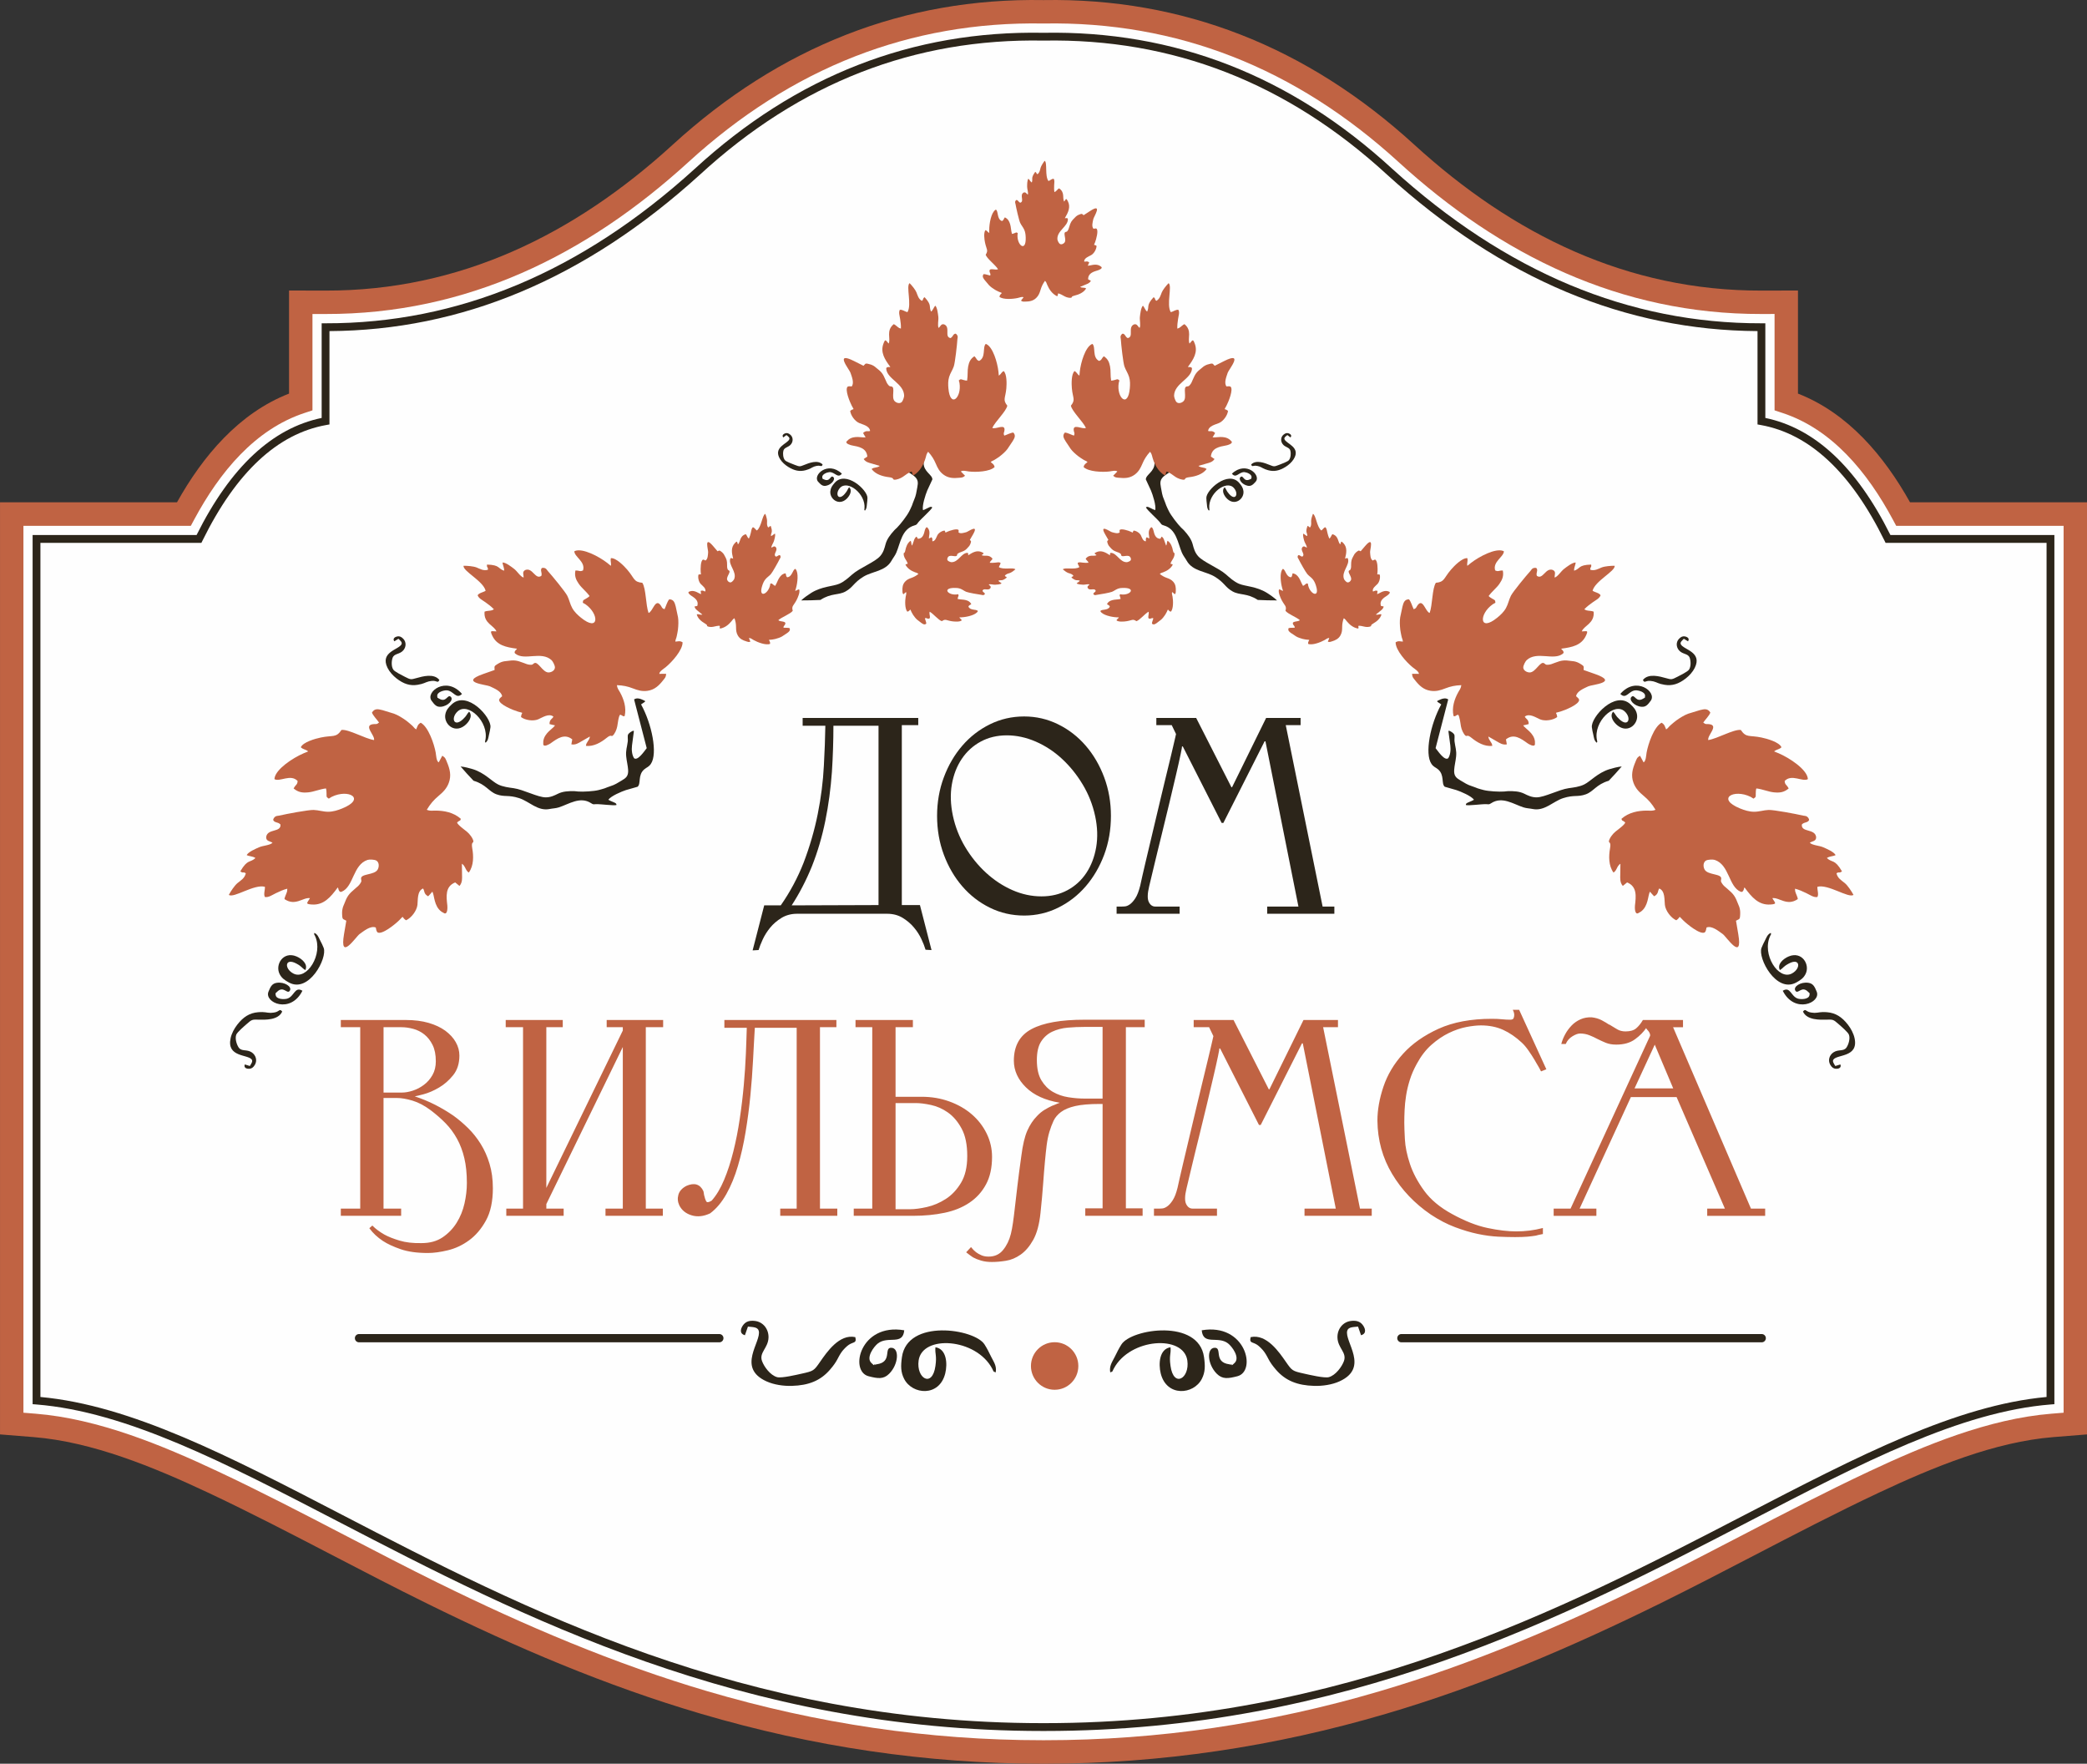 <?xml version="1.0" encoding="UTF-8"?> <svg xmlns="http://www.w3.org/2000/svg" width="142" height="120" viewBox="0 0 142 120" fill="none"><rect x="0" y="0" width="142" height="120" fill="#333333" stroke="none"/> <g clip-path="url(#clip0_44_1249)"> <path fill-rule="evenodd" clip-rule="evenodd" d="M71 0.802C80.477 0.634 88.693 4.042 95.686 10.428C102.526 16.677 110.503 20.587 119.845 20.567L121.537 20.564V27.34C125.159 28.537 127.697 31.638 129.49 34.974H141.203V96.855L139.65 96.98C135.512 97.311 131.233 99.083 127.507 100.834C122.466 103.203 117.572 105.933 112.569 108.397C106.574 111.35 100.487 113.95 94.068 115.84C86.554 118.052 78.904 119.2 71.068 119.2H70.932C63.096 119.2 55.447 118.052 47.932 115.84C41.514 113.95 35.427 111.35 29.431 108.397C24.429 105.933 19.534 103.203 14.493 100.834C10.767 99.083 6.488 97.311 2.351 96.98L0.797 96.855V34.974H12.511C14.303 31.638 16.841 28.537 20.464 27.34V20.564L22.155 20.567C31.498 20.587 39.474 16.677 46.315 10.428C53.307 4.042 61.523 0.634 71 0.802H71Z" fill="#FEFEFE"></path> <path d="M71 0.006C75.775 -0.077 80.238 0.728 84.394 2.349C88.667 4.015 92.608 6.538 96.221 9.838C99.581 12.907 103.213 15.399 107.145 17.118C111.065 18.831 115.289 19.781 119.846 19.771L122.334 19.766V26.779C124.038 27.444 125.504 28.504 126.766 29.796C128.025 31.084 129.077 32.599 129.959 34.176H142.001V97.594L139.712 97.777C137.715 97.937 135.674 98.448 133.68 99.131C131.651 99.826 129.678 100.694 127.844 101.556C124.982 102.902 122.122 104.389 119.262 105.875C117.186 106.954 115.109 108.034 112.918 109.113C109.886 110.607 106.845 112.005 103.777 113.258C100.687 114.52 97.536 115.651 94.293 116.606C90.496 117.723 86.668 118.572 82.804 119.14C78.93 119.71 75.02 120 71.069 120H70.933C66.981 120 63.071 119.71 59.197 119.14C55.334 118.572 51.506 117.724 47.709 116.606C44.465 115.651 41.315 114.52 38.225 113.258C35.156 112.005 32.116 110.607 29.083 109.113C26.892 108.034 24.816 106.955 22.74 105.876C19.88 104.389 17.02 102.902 14.158 101.556C12.323 100.694 10.351 99.826 8.321 99.131C6.327 98.448 4.286 97.937 2.289 97.777L0.001 97.594V34.176H12.042C12.924 32.599 13.976 31.084 15.235 29.796C16.498 28.504 17.963 27.444 19.667 26.779V19.766L22.156 19.771C26.712 19.781 30.936 18.831 34.856 17.118C38.788 15.399 42.421 12.907 45.78 9.838C49.393 6.538 53.334 4.015 57.607 2.349C61.763 0.728 66.227 -0.077 71.001 0.006H71ZM83.821 3.835C79.85 2.287 75.582 1.518 71.013 1.599H70.988C66.418 1.518 62.15 2.287 58.179 3.835C54.098 5.427 50.323 7.847 46.849 11.019C43.368 14.198 39.592 16.786 35.49 18.579C31.377 20.378 26.941 21.374 22.155 21.364L21.26 21.363V27.919L20.713 28.1C19.03 28.656 17.594 29.66 16.367 30.914C15.115 32.195 14.075 33.743 13.211 35.353L12.984 35.775H1.594V96.118L2.413 96.184C4.553 96.355 6.722 96.896 8.832 97.619C10.908 98.33 12.938 99.224 14.83 100.113C17.772 101.496 20.621 102.977 23.468 104.457C25.597 105.564 27.727 106.671 29.78 107.682C32.743 109.142 35.744 110.52 38.822 111.777C41.879 113.026 44.982 114.14 48.157 115.075C51.874 116.169 55.629 117.001 59.427 117.56C63.216 118.117 67.049 118.4 70.933 118.4H71.069C74.953 118.4 78.786 118.117 82.575 117.56C86.373 117.001 90.128 116.169 93.845 115.075C97.02 114.14 100.123 113.026 103.18 111.777C106.258 110.52 109.259 109.142 112.222 107.682C114.276 106.671 116.405 105.564 118.534 104.457C121.382 102.976 124.23 101.496 127.172 100.113C129.063 99.224 131.094 98.33 133.17 97.619C135.28 96.896 137.449 96.355 139.589 96.184L140.408 96.118V35.775H129.017L128.791 35.353C127.927 33.743 126.886 32.195 125.634 30.914C124.408 29.659 122.972 28.655 121.289 28.1L120.742 27.919V21.362L119.847 21.364C115.061 21.374 110.625 20.377 106.511 18.579C102.41 16.786 98.633 14.198 95.152 11.019C91.679 7.847 87.904 5.426 83.823 3.835L83.821 3.835Z" fill="#C06343"></path> <path fill-rule="evenodd" clip-rule="evenodd" d="M71 2.497C62.146 2.332 54.296 5.394 47.45 11.682C39.669 18.754 31.236 22.28 22.151 22.262V28.655C18.735 29.272 15.864 31.942 13.538 36.669H2.484V95.291C18.412 96.566 37.581 117.506 70.932 117.506H71H71.068C104.419 117.506 123.588 96.566 139.515 95.291V36.669H128.461C126.136 31.942 123.265 29.272 119.849 28.655V22.262C110.764 22.28 102.331 18.754 94.549 11.682C87.704 5.394 79.854 2.332 70.999 2.497H71Z" fill="#FEFEFE"></path> <path d="M70.996 2.762C66.603 2.68 62.46 3.399 58.567 4.918C54.673 6.436 51.026 8.757 47.629 11.878C43.714 15.436 39.635 18.102 35.391 19.877C31.225 21.619 26.9 22.502 22.417 22.527V28.878L22.198 28.917C20.541 29.215 19.013 30.015 17.616 31.316C16.204 32.629 14.924 34.453 13.776 36.787L13.702 36.936H2.75V95.047C8.922 95.616 15.55 99.054 23.283 103.067C35.545 109.428 50.603 117.239 70.931 117.239H71.068C91.396 117.239 106.454 109.428 118.716 103.067C126.449 99.055 133.078 95.616 139.249 95.047V36.936H128.296L128.223 36.787C127.075 34.453 125.795 32.629 124.383 31.316C122.986 30.015 121.458 29.215 119.801 28.917L119.582 28.878V22.527C115.099 22.502 110.774 21.619 106.608 19.877C102.365 18.102 98.286 15.436 94.371 11.879C90.973 8.757 87.326 6.436 83.432 4.918C79.538 3.399 75.396 2.681 71.003 2.762H70.995H70.996ZM58.376 4.422C62.332 2.879 66.54 2.148 71 2.231C75.46 2.149 79.668 2.879 83.624 4.422C87.578 5.964 91.28 8.319 94.727 11.485C98.594 14.999 102.622 17.633 106.812 19.385C110.997 21.135 115.343 22.005 119.849 21.996L120.114 21.996V28.436C121.789 28.782 123.333 29.612 124.745 30.926C126.173 32.255 127.467 34.08 128.625 36.402H139.781V95.537L139.536 95.556C133.4 96.047 126.743 99.5 118.959 103.539C106.645 109.927 91.523 117.772 71.068 117.772H70.932C50.478 117.772 35.356 109.927 23.041 103.539C15.257 99.501 8.601 96.047 2.464 95.556L2.219 95.537V36.402H13.375C14.533 34.08 15.827 32.255 17.256 30.926C18.667 29.612 20.211 28.782 21.886 28.436V21.996L22.151 21.996C26.658 22.005 31.004 21.135 35.188 19.385C39.378 17.633 43.406 14.999 47.273 11.485C50.721 8.319 54.422 5.964 58.377 4.422H58.376Z" fill="#2C251A"></path> <path d="M54.236 62.17C54.036 62.17 53.847 62.193 53.67 62.241C53.493 62.288 53.328 62.358 53.175 62.451C53.021 62.546 52.878 62.648 52.749 62.76C52.62 62.871 52.504 62.99 52.4 63.118C52.296 63.246 52.201 63.377 52.117 63.51C52.034 63.643 51.959 63.779 51.896 63.917C51.832 64.056 51.777 64.184 51.731 64.301C51.686 64.417 51.65 64.522 51.623 64.617L51.617 64.638L51.209 64.662C51.472 63.641 51.738 62.621 51.997 61.599H53.123C53.437 61.149 53.723 60.683 53.981 60.202C54.241 59.717 54.473 59.217 54.676 58.701C54.886 58.151 55.071 57.599 55.231 57.046C55.392 56.492 55.529 55.937 55.64 55.381C55.751 54.824 55.842 54.272 55.911 53.725C55.981 53.179 56.029 52.637 56.056 52.1C56.083 51.61 56.105 51.136 56.122 50.678C56.138 50.23 56.15 49.796 56.157 49.378H54.612V48.848H62.478V49.337H61.36V61.579H62.593C62.856 62.599 63.12 63.62 63.381 64.641L62.973 64.617L62.967 64.596C62.94 64.502 62.904 64.396 62.859 64.28C62.814 64.164 62.759 64.035 62.694 63.897C62.631 63.759 62.556 63.623 62.47 63.49C62.385 63.356 62.288 63.225 62.18 63.098C62.073 62.97 61.955 62.851 61.825 62.742C61.696 62.632 61.556 62.532 61.405 62.441C61.255 62.351 61.092 62.283 60.918 62.238C60.742 62.193 60.554 62.17 60.353 62.17H54.236H54.236ZM59.775 61.579V49.378H56.706C56.705 50.429 56.671 51.474 56.604 52.512C56.563 53.084 56.505 53.647 56.431 54.203C56.357 54.757 56.265 55.303 56.156 55.842C56.047 56.38 55.917 56.908 55.764 57.425C55.612 57.943 55.437 58.451 55.24 58.948C55.043 59.432 54.828 59.899 54.593 60.348C54.368 60.782 54.125 61.199 53.865 61.599L59.775 61.579ZM75.588 55.509C75.588 56.451 75.435 57.332 75.129 58.152C74.822 58.971 74.404 59.688 73.873 60.303C73.342 60.918 72.716 61.404 71.994 61.759C71.271 62.114 70.501 62.292 69.684 62.292C68.853 62.292 68.076 62.114 67.353 61.759C66.631 61.404 66.005 60.918 65.474 60.303C65.209 59.996 64.971 59.663 64.762 59.304C64.553 58.946 64.371 58.561 64.219 58.152C64.066 57.742 63.95 57.316 63.874 56.876C63.798 56.436 63.759 55.98 63.759 55.509C63.759 55.045 63.798 54.594 63.874 54.157C63.95 53.721 64.065 53.297 64.219 52.887C64.371 52.478 64.553 52.093 64.762 51.735C64.971 51.376 65.209 51.043 65.474 50.736C66.005 50.121 66.632 49.635 67.353 49.28C68.076 48.924 68.853 48.746 69.684 48.746C70.501 48.746 71.271 48.924 71.994 49.28C72.716 49.635 73.342 50.121 73.873 50.736C74.138 51.043 74.376 51.376 74.585 51.735C74.794 52.093 74.976 52.478 75.129 52.887C75.282 53.297 75.397 53.721 75.473 54.157C75.55 54.594 75.588 55.045 75.588 55.509H75.588ZM74.512 55.516C74.431 55.137 74.32 54.769 74.18 54.414C74.04 54.058 73.871 53.715 73.672 53.383C73.473 53.05 73.256 52.739 73.022 52.448C72.787 52.156 72.534 51.885 72.265 51.635C71.996 51.385 71.711 51.161 71.413 50.965C71.114 50.769 70.801 50.599 70.475 50.457C70.148 50.315 69.82 50.209 69.492 50.138C69.164 50.067 68.835 50.031 68.505 50.031C67.846 50.031 67.254 50.173 66.73 50.456C66.468 50.597 66.229 50.766 66.015 50.962C65.8 51.157 65.609 51.379 65.441 51.629C65.272 51.879 65.132 52.149 65.019 52.439C64.907 52.73 64.822 53.041 64.764 53.372C64.707 53.703 64.685 54.047 64.696 54.401C64.708 54.756 64.755 55.124 64.835 55.502C64.916 55.882 65.027 56.249 65.167 56.604C65.307 56.96 65.476 57.304 65.675 57.635C65.874 57.967 66.092 58.279 66.328 58.57C66.565 58.862 66.82 59.133 67.093 59.383C67.366 59.633 67.652 59.857 67.95 60.053C68.249 60.25 68.56 60.419 68.883 60.561C69.206 60.703 69.533 60.81 69.864 60.881C70.193 60.952 70.527 60.987 70.863 60.987C71.522 60.987 72.114 60.846 72.638 60.562C72.9 60.421 73.137 60.252 73.35 60.056C73.564 59.861 73.752 59.638 73.917 59.389C74.082 59.139 74.22 58.869 74.331 58.579C74.442 58.289 74.526 57.977 74.584 57.646C74.641 57.315 74.663 56.972 74.652 56.617C74.64 56.262 74.594 55.895 74.513 55.515L74.512 55.516ZM86.219 62.14V61.681H88.346L86.102 50.439H86.043L83.239 55.988H83.12L80.478 50.786H80.423C80.424 50.813 80.42 50.85 80.412 50.896C80.397 50.986 80.371 51.121 80.333 51.302C80.296 51.484 80.251 51.692 80.198 51.926C80.145 52.164 80.085 52.425 80.018 52.711L79.56 54.649C79.392 55.359 79.219 56.069 79.042 56.781C78.952 57.143 78.867 57.486 78.788 57.811C78.706 58.147 78.628 58.47 78.554 58.78L78.188 60.31C78.128 60.559 78.096 60.773 78.093 60.951C78.089 61.127 78.114 61.267 78.165 61.371C78.217 61.475 78.28 61.553 78.354 61.604C78.427 61.655 78.51 61.68 78.606 61.68H80.262V62.17H75.974V61.68H76.309L76.394 61.678L76.531 61.67C76.582 61.667 76.636 61.654 76.692 61.632C76.749 61.609 76.809 61.576 76.872 61.533C76.934 61.49 76.997 61.433 77.059 61.364C77.123 61.294 77.186 61.21 77.249 61.113C77.313 61.016 77.372 60.896 77.427 60.754C77.482 60.611 77.534 60.445 77.581 60.255C77.621 60.066 77.67 59.843 77.728 59.589C77.787 59.332 77.852 59.047 77.926 58.735C78.266 57.293 78.609 55.852 78.952 54.41L79.216 53.307L79.673 51.421L79.846 50.687L79.966 50.172L80.017 49.943L79.725 49.337H78.677V48.848H81.388L83.786 53.561H83.83L86.147 48.848H88.493V49.337H87.483L89.991 61.68H90.79V62.17H86.217V62.139L86.219 62.14ZM80.397 50.794C80.399 50.79 80.4 50.788 80.397 50.786L80.397 50.794Z" fill="#2C251A"></path> <path d="M33.535 80.834C33.535 81.285 33.496 81.694 33.417 82.062C33.339 82.43 33.221 82.757 33.063 83.042C32.907 83.326 32.733 83.58 32.542 83.804C32.35 84.029 32.142 84.224 31.916 84.388C31.692 84.552 31.458 84.691 31.218 84.804C30.977 84.917 30.729 85.004 30.473 85.066C30.218 85.127 29.977 85.174 29.751 85.204C29.524 85.235 29.312 85.251 29.114 85.251C28.747 85.251 28.41 85.229 28.102 85.187C27.793 85.144 27.514 85.079 27.265 84.994C27.017 84.908 26.791 84.819 26.589 84.725C26.386 84.631 26.206 84.532 26.049 84.429C25.865 84.306 25.698 84.174 25.547 84.034C25.396 83.893 25.263 83.744 25.147 83.586L25.13 83.563L25.335 83.383L25.355 83.403C25.409 83.458 25.465 83.51 25.523 83.56C25.582 83.611 25.643 83.659 25.707 83.707C25.772 83.755 25.84 83.802 25.912 83.849C25.983 83.895 26.06 83.943 26.141 83.99C26.276 84.065 26.429 84.136 26.602 84.206C26.775 84.275 26.968 84.341 27.181 84.406C27.393 84.47 27.624 84.517 27.875 84.545C28.126 84.574 28.397 84.585 28.686 84.578C29.25 84.578 29.725 84.447 30.113 84.186C30.308 84.055 30.485 83.906 30.644 83.741C30.804 83.576 30.946 83.394 31.07 83.195C31.194 82.997 31.301 82.787 31.39 82.567C31.479 82.348 31.551 82.118 31.605 81.879C31.659 81.638 31.699 81.402 31.726 81.17C31.753 80.939 31.766 80.711 31.766 80.487C31.766 80.168 31.752 79.868 31.723 79.588C31.695 79.307 31.652 79.044 31.594 78.801C31.537 78.557 31.467 78.325 31.384 78.106C31.302 77.886 31.207 77.678 31.099 77.483C30.991 77.287 30.872 77.101 30.743 76.925C30.614 76.75 30.473 76.584 30.322 76.428C30.17 76.272 30.008 76.12 29.838 75.971C29.667 75.822 29.487 75.676 29.299 75.534C29.09 75.378 28.883 75.246 28.678 75.138C28.473 75.031 28.27 74.946 28.068 74.885C27.866 74.825 27.675 74.779 27.497 74.749C27.32 74.719 27.154 74.703 26.999 74.703H26.095V82.232H27.294V82.721H23.189V82.232H24.51V69.888H23.189V69.399H27.63C28.202 69.399 28.712 69.464 29.162 69.594C29.387 69.659 29.595 69.737 29.784 69.826C29.974 69.915 30.146 70.017 30.3 70.129C30.453 70.243 30.59 70.364 30.708 70.493C30.827 70.622 30.927 70.759 31.009 70.904C31.092 71.049 31.154 71.198 31.195 71.35C31.236 71.502 31.257 71.658 31.257 71.817C31.257 72.085 31.222 72.331 31.152 72.553C31.081 72.776 30.975 72.976 30.834 73.152C30.694 73.327 30.544 73.484 30.383 73.625C30.223 73.766 30.052 73.889 29.87 73.996C29.689 74.102 29.512 74.193 29.339 74.267C29.165 74.343 28.994 74.403 28.826 74.448C28.533 74.525 28.332 74.575 28.222 74.594C28.461 74.673 28.693 74.759 28.919 74.852C29.155 74.949 29.384 75.054 29.604 75.166C29.825 75.279 30.04 75.397 30.249 75.522C30.458 75.647 30.662 75.777 30.858 75.913C31.029 76.036 31.196 76.168 31.361 76.307C31.525 76.447 31.688 76.596 31.848 76.752C32.168 77.067 32.454 77.426 32.706 77.829C32.832 78.031 32.946 78.245 33.046 78.47C33.147 78.696 33.234 78.934 33.309 79.183C33.384 79.432 33.44 79.695 33.478 79.971C33.515 80.246 33.534 80.534 33.534 80.834L33.535 80.834ZM29.653 72.204C29.653 71.982 29.635 71.778 29.598 71.593C29.561 71.408 29.506 71.242 29.433 71.096C29.359 70.948 29.276 70.814 29.182 70.695C29.089 70.576 28.985 70.472 28.872 70.381C28.758 70.29 28.638 70.213 28.511 70.15C28.384 70.086 28.251 70.036 28.111 69.999C27.97 69.962 27.832 69.934 27.698 69.915C27.564 69.897 27.433 69.888 27.305 69.888H26.096V74.336H27.346C27.573 74.336 27.821 74.292 28.089 74.205C28.222 74.161 28.352 74.106 28.478 74.041C28.604 73.975 28.726 73.898 28.842 73.811C28.959 73.725 29.066 73.626 29.163 73.515C29.26 73.404 29.347 73.281 29.424 73.147C29.5 73.013 29.558 72.868 29.596 72.711C29.634 72.554 29.654 72.385 29.654 72.203L29.653 72.204ZM42.377 69.888H41.279V69.399H45.12V69.888H43.941V82.232H45.1V82.721H41.198V82.232H42.376V71.234L37.173 81.922V82.232H38.351V82.721H34.449V82.232H35.588V69.888H34.409V69.399H38.29V69.888H37.172V80.825L42.376 70.116V69.888H42.377ZM48.314 82.555C47.874 82.762 47.456 82.807 47.063 82.689C46.669 82.571 46.388 82.345 46.221 82.011C46.166 81.891 46.132 81.771 46.122 81.65C46.111 81.529 46.124 81.407 46.159 81.285C46.194 81.161 46.257 81.049 46.348 80.949C46.438 80.85 46.557 80.761 46.702 80.685L46.704 80.684C46.975 80.565 47.207 80.536 47.401 80.596C47.595 80.656 47.749 80.806 47.861 81.046C47.873 81.072 47.897 81.255 47.904 81.297C47.924 81.391 47.947 81.475 47.972 81.549C47.996 81.621 48.024 81.684 48.053 81.737C48.077 81.78 48.117 81.799 48.173 81.793C48.237 81.787 48.321 81.752 48.423 81.688C48.584 81.507 48.734 81.298 48.875 81.063C49.016 80.826 49.148 80.563 49.269 80.272C49.391 79.98 49.504 79.673 49.609 79.351C49.714 79.028 49.81 78.69 49.898 78.338C49.985 77.986 50.066 77.624 50.139 77.253C50.211 76.882 50.277 76.504 50.334 76.117C50.392 75.729 50.443 75.344 50.489 74.962C50.535 74.578 50.575 74.198 50.608 73.824C50.642 73.45 50.67 73.082 50.694 72.721C50.718 72.361 50.737 72.012 50.751 71.672C50.764 71.332 50.776 71.013 50.786 70.719C50.796 70.435 50.804 70.171 50.811 69.929H49.287V69.399H56.909V69.888H55.791V82.232H56.97V82.721H53.088V82.232H54.206V69.929H51.358C51.339 70.261 51.319 70.606 51.299 70.964L51.238 72.114C51.197 72.909 51.136 73.722 51.055 74.553C51.014 74.969 50.967 75.382 50.913 75.793C50.859 76.205 50.797 76.615 50.729 77.024C50.662 77.432 50.584 77.828 50.498 78.211C50.412 78.594 50.315 78.965 50.21 79.322C50.105 79.68 49.987 80.019 49.856 80.338C49.725 80.657 49.581 80.957 49.425 81.236C49.112 81.797 48.743 82.236 48.319 82.552L48.314 82.555L48.314 82.555ZM60.934 82.273H61.92C62.243 82.273 62.627 82.222 63.071 82.121C63.293 82.07 63.511 81.999 63.724 81.908C63.938 81.817 64.148 81.705 64.353 81.574C64.557 81.443 64.746 81.285 64.918 81.102C65.091 80.918 65.249 80.708 65.39 80.472C65.53 80.237 65.636 79.968 65.706 79.665C65.777 79.361 65.812 79.023 65.812 78.651C65.812 78.265 65.78 77.917 65.716 77.607C65.653 77.297 65.557 77.024 65.43 76.789C65.175 76.317 64.866 75.953 64.504 75.697C64.323 75.569 64.136 75.462 63.945 75.376C63.754 75.29 63.558 75.226 63.356 75.182C63.154 75.138 62.965 75.105 62.79 75.083C62.615 75.061 62.453 75.05 62.306 75.05H60.934V82.273V82.273ZM59.349 69.888H58.21V69.399H62.113V69.888H60.934V74.622H62.712C63.046 74.622 63.369 74.649 63.683 74.701C63.996 74.754 64.299 74.834 64.592 74.94C65.178 75.152 65.687 75.443 66.116 75.812C66.331 75.997 66.523 76.198 66.692 76.416C66.861 76.634 67.007 76.868 67.13 77.118C67.253 77.368 67.345 77.626 67.406 77.892C67.468 78.157 67.499 78.431 67.499 78.712C67.499 79.452 67.362 80.076 67.088 80.583C66.952 80.837 66.789 81.068 66.602 81.275C66.414 81.483 66.2 81.667 65.961 81.828C65.722 81.989 65.461 82.127 65.178 82.242C64.895 82.356 64.59 82.448 64.263 82.516C63.937 82.584 63.596 82.636 63.239 82.67C62.882 82.704 62.51 82.721 62.123 82.721H58.089V82.232H59.349V69.888H59.349ZM66.09 84.875C66.137 84.936 66.187 84.993 66.24 85.046C66.293 85.099 66.35 85.15 66.41 85.197C66.516 85.276 66.639 85.347 66.779 85.407C66.848 85.436 66.923 85.459 67.004 85.474C67.085 85.489 67.172 85.496 67.265 85.496C67.471 85.496 67.656 85.459 67.82 85.384C67.983 85.309 68.126 85.198 68.248 85.048C68.372 84.897 68.478 84.73 68.567 84.547C68.656 84.364 68.727 84.164 68.781 83.948C68.808 83.84 68.833 83.723 68.856 83.598C68.88 83.473 68.902 83.339 68.922 83.197C68.943 83.051 68.964 82.892 68.986 82.72C69.007 82.547 69.03 82.356 69.054 82.146L69.227 80.667C69.261 80.384 69.3 80.072 69.344 79.733C69.388 79.394 69.438 79.032 69.492 78.647C69.587 77.896 69.723 77.322 69.9 76.925C69.989 76.726 70.088 76.544 70.197 76.38C70.307 76.215 70.427 76.067 70.557 75.936C70.638 75.848 70.723 75.767 70.811 75.695C70.898 75.623 70.989 75.559 71.081 75.504C71.173 75.449 71.261 75.399 71.344 75.355C71.428 75.31 71.508 75.271 71.582 75.237L71.585 75.236C71.625 75.222 71.666 75.207 71.708 75.19C71.75 75.174 71.793 75.155 71.836 75.135C71.881 75.114 71.927 75.095 71.973 75.078C72.013 75.063 72.052 75.05 72.093 75.038V75.025C71.11 74.859 70.347 74.511 69.805 73.98C69.532 73.713 69.326 73.427 69.189 73.124C69.052 72.821 68.983 72.501 68.983 72.163C68.983 71.662 69.084 71.232 69.285 70.873C69.486 70.515 69.787 70.228 70.189 70.015C70.588 69.802 71.088 69.643 71.689 69.537C72.289 69.431 72.989 69.379 73.79 69.379H77.886V69.888H76.605V82.211H77.744V82.721H73.842V82.211H75.021V75.111H74.807C74.463 75.111 74.153 75.123 73.877 75.147C73.603 75.17 73.362 75.206 73.157 75.253C72.953 75.3 72.769 75.357 72.608 75.425C72.448 75.492 72.31 75.569 72.193 75.656C72.076 75.743 71.975 75.836 71.891 75.937C71.806 76.037 71.737 76.144 71.684 76.256C71.63 76.371 71.58 76.491 71.533 76.617C71.486 76.741 71.442 76.871 71.401 77.007C71.361 77.143 71.326 77.284 71.295 77.43C71.265 77.577 71.24 77.73 71.219 77.89C71.199 78.049 71.179 78.224 71.158 78.413C71.138 78.603 71.118 78.806 71.098 79.021C71.078 79.232 71.058 79.466 71.037 79.724C71.017 79.977 70.996 80.246 70.976 80.53C70.956 80.812 70.93 81.124 70.9 81.464C70.869 81.803 70.833 82.165 70.793 82.551C70.752 82.933 70.691 83.275 70.609 83.575C70.527 83.877 70.424 84.138 70.301 84.358C70.178 84.577 70.046 84.77 69.904 84.936C69.762 85.103 69.61 85.243 69.449 85.357C69.288 85.47 69.123 85.563 68.955 85.633C68.787 85.704 68.615 85.753 68.44 85.78C68.265 85.808 68.099 85.829 67.943 85.842C67.785 85.856 67.633 85.862 67.49 85.862C67.354 85.862 67.224 85.855 67.102 85.839C66.981 85.824 66.866 85.8 66.76 85.769C66.654 85.739 66.556 85.705 66.465 85.669C66.375 85.633 66.291 85.594 66.215 85.553C66.179 85.533 66.129 85.494 66.093 85.47L65.978 85.388C65.904 85.334 65.833 85.279 65.764 85.224L65.739 85.203L66.07 84.847L66.091 84.875L66.09 84.875ZM70.548 72.123C70.548 72.702 70.651 73.163 70.858 73.505C70.962 73.676 71.079 73.827 71.209 73.958C71.339 74.088 71.483 74.199 71.64 74.29C71.797 74.38 71.964 74.456 72.138 74.517C72.313 74.577 72.495 74.623 72.686 74.653C72.877 74.684 73.066 74.706 73.251 74.722C73.435 74.737 73.615 74.745 73.79 74.745H75.02V69.868H73.81C73.418 69.868 73.029 69.885 72.644 69.919C72.452 69.936 72.269 69.968 72.095 70.013C71.921 70.058 71.755 70.118 71.597 70.192C71.441 70.265 71.299 70.358 71.173 70.47C71.046 70.582 70.934 70.713 70.838 70.864C70.741 71.013 70.669 71.194 70.621 71.402C70.572 71.612 70.548 71.853 70.548 72.123L70.548 72.123ZM88.76 82.691V82.232H90.887L88.643 70.99H88.585L85.78 76.54H85.661L83.019 71.337H82.964C82.965 71.364 82.961 71.401 82.953 71.447C82.938 71.537 82.912 71.672 82.874 71.853C82.836 72.035 82.791 72.243 82.739 72.477C82.686 72.715 82.626 72.977 82.559 73.262L82.102 75.2C81.933 75.91 81.76 76.62 81.583 77.332C81.493 77.694 81.408 78.037 81.329 78.362C81.247 78.698 81.169 79.021 81.095 79.331L80.73 80.861C80.669 81.111 80.637 81.325 80.634 81.502C80.63 81.678 80.655 81.817 80.707 81.922C80.759 82.026 80.822 82.104 80.895 82.155C80.968 82.206 81.052 82.231 81.148 82.231H82.804V82.721H78.516V82.231H78.851L78.936 82.229L79.072 82.221C79.123 82.218 79.177 82.205 79.233 82.183C79.291 82.16 79.351 82.127 79.413 82.084C79.476 82.041 79.538 81.985 79.601 81.915C79.664 81.846 79.727 81.762 79.791 81.664C79.854 81.567 79.913 81.448 79.969 81.305C80.024 81.163 80.075 80.996 80.122 80.807C80.162 80.617 80.212 80.395 80.27 80.141C80.328 79.883 80.394 79.599 80.468 79.287C80.808 77.845 81.151 76.403 81.494 74.962L81.759 73.858L82.215 71.972L82.389 71.239L82.508 70.724L82.559 70.494L82.267 69.888H81.219V69.399H83.931L86.329 74.112H86.373L88.69 69.399H91.036V69.888H90.026L92.534 82.232H93.333V82.721H88.76V82.691H88.76ZM82.938 71.345C82.94 71.341 82.941 71.338 82.938 71.337L82.938 71.345ZM104.84 72.871C104.807 72.804 104.772 72.738 104.737 72.673C104.701 72.609 104.665 72.546 104.628 72.485L104.519 72.301L104.414 72.117C104.353 72.015 104.289 71.911 104.22 71.805C104.152 71.701 104.078 71.591 103.999 71.477C103.844 71.254 103.693 71.076 103.546 70.941C103.142 70.562 102.718 70.272 102.274 70.069C102.052 69.969 101.816 69.892 101.564 69.842C101.312 69.791 101.044 69.766 100.762 69.766C100.621 69.766 100.466 69.775 100.3 69.794C100.134 69.812 99.954 69.84 99.761 69.877C99.569 69.915 99.375 69.967 99.178 70.035C98.981 70.102 98.782 70.185 98.58 70.283C98.378 70.381 98.179 70.496 97.981 70.63C97.784 70.764 97.589 70.916 97.398 71.084C97.206 71.253 97.027 71.446 96.861 71.661C96.694 71.878 96.54 72.118 96.398 72.382C96.196 72.747 96.037 73.113 95.923 73.478C95.866 73.66 95.816 73.841 95.773 74.019C95.731 74.198 95.696 74.373 95.67 74.545C95.616 74.89 95.582 75.219 95.569 75.531C95.562 75.688 95.557 75.837 95.553 75.979C95.55 76.12 95.548 76.255 95.548 76.386C95.548 76.51 95.552 76.665 95.558 76.852C95.565 77.04 95.575 77.262 95.589 77.517C95.602 77.77 95.638 78.037 95.695 78.316C95.752 78.595 95.832 78.887 95.933 79.192C96.034 79.496 96.166 79.801 96.327 80.105C96.489 80.41 96.681 80.715 96.904 81.02C97.126 81.324 97.396 81.608 97.712 81.871C98.029 82.135 98.393 82.379 98.805 82.602C99.237 82.84 99.654 83.037 100.054 83.195C100.454 83.353 100.838 83.47 101.205 83.548C101.573 83.626 101.921 83.684 102.247 83.723C102.573 83.762 102.877 83.782 103.161 83.782C103.471 83.782 103.775 83.763 104.071 83.726C104.368 83.689 104.659 83.633 104.942 83.559L104.979 83.549V83.96L104.752 84.006C104.719 84.012 104.682 84.021 104.641 84.031C104.598 84.042 104.55 84.058 104.508 84.067C104.432 84.081 104.346 84.094 104.252 84.105C104.156 84.118 104.05 84.129 103.936 84.139C103.704 84.159 103.419 84.169 103.079 84.169C102.74 84.169 102.357 84.159 101.929 84.139C101.715 84.128 101.493 84.108 101.264 84.078C101.035 84.047 100.797 84.006 100.553 83.955C100.063 83.852 99.547 83.699 99.004 83.494C98.731 83.392 98.457 83.269 98.182 83.126C97.907 82.983 97.63 82.819 97.351 82.635C96.8 82.259 96.306 81.841 95.867 81.38C95.429 80.92 95.046 80.416 94.72 79.87C94.394 79.324 94.147 78.749 93.98 78.144C93.814 77.54 93.726 76.906 93.72 76.244C93.72 75.882 93.754 75.508 93.822 75.124C93.89 74.74 93.992 74.345 94.128 73.939C94.264 73.532 94.444 73.142 94.667 72.767C94.89 72.393 95.156 72.035 95.466 71.694C95.775 71.352 96.132 71.04 96.535 70.756C96.939 70.473 97.389 70.218 97.884 69.993C98.381 69.768 98.932 69.599 99.537 69.486C100.142 69.373 100.802 69.317 101.515 69.317C101.759 69.317 101.984 69.327 102.188 69.348C102.289 69.358 102.386 69.366 102.481 69.371C102.575 69.376 102.666 69.378 102.754 69.378C102.877 69.378 102.953 69.347 102.981 69.284C102.997 69.249 103.009 69.212 103.017 69.175C103.025 69.138 103.029 69.1 103.029 69.062C103.029 68.957 103.003 68.853 102.951 68.749L102.929 68.705H103.363C103.983 70.052 104.598 71.402 105.214 72.751L104.853 72.895L104.841 72.87L104.84 72.871ZM112.001 69.954C111.911 70.084 111.806 70.21 111.687 70.331C111.558 70.463 111.411 70.589 111.247 70.709C111.081 70.83 110.892 70.921 110.678 70.982C110.465 71.042 110.229 71.072 109.969 71.072C109.832 71.072 109.704 71.062 109.586 71.041C109.467 71.02 109.357 70.989 109.256 70.948C109.158 70.907 109.06 70.864 108.963 70.82C108.867 70.775 108.77 70.729 108.675 70.681L108.674 70.681C108.6 70.641 108.52 70.6 108.432 70.559C108.345 70.519 108.25 70.478 108.149 70.438C108.049 70.398 107.946 70.368 107.84 70.348C107.733 70.328 107.623 70.317 107.51 70.317C107.366 70.317 107.192 70.381 106.987 70.507C106.884 70.57 106.796 70.644 106.722 70.728C106.648 70.812 106.587 70.907 106.542 71.013L106.534 71.032H106.231L106.241 70.994C106.268 70.891 106.303 70.787 106.346 70.681C106.389 70.577 106.44 70.471 106.498 70.365C106.556 70.258 106.621 70.156 106.693 70.058C106.764 69.96 106.844 69.866 106.929 69.777C107.015 69.687 107.109 69.606 107.21 69.536C107.311 69.465 107.421 69.404 107.538 69.352C107.773 69.248 108.028 69.203 108.304 69.216H108.306C108.429 69.23 108.547 69.254 108.659 69.286C108.771 69.319 108.877 69.362 108.977 69.413C109.076 69.465 109.172 69.519 109.266 69.575C109.343 69.622 109.418 69.67 109.492 69.72V69.703L109.796 69.888L110.045 70.037C110.124 70.083 110.21 70.118 110.302 70.14C110.394 70.163 110.494 70.175 110.6 70.175C110.917 70.175 111.158 70.106 111.322 69.968C111.489 69.827 111.639 69.643 111.773 69.415L111.782 69.4H114.512V69.889H113.837L119.136 82.233H120.102V82.722H116.159V82.233H117.363L114.076 74.643H110.965L107.476 82.233H108.618V82.722H105.712V82.233H106.861L112.277 70.465C112.276 70.405 112.271 70.364 112.26 70.342L112.258 70.336C112.245 70.292 112.223 70.245 112.191 70.197C112.158 70.148 112.115 70.097 112.062 70.044C112.047 70.028 112.016 69.975 112.002 69.954L112.001 69.954ZM112.59 71.076L111.215 74.051H113.846L112.59 71.076Z" fill="#C06343"></path> <path fill-rule="evenodd" clip-rule="evenodd" d="M57.147 33.203C56.797 33.6 57.036 34.106 57.473 33.608C57.688 33.363 57.641 33.319 57.773 33.151C58.021 33.373 57.806 33.753 57.593 33.95C57.066 34.437 56.44 33.941 56.496 33.418C56.52 33.194 56.623 33.041 56.792 32.849C57.546 31.988 59.028 33.331 59.022 33.876C59.02 34.022 59.005 34.138 58.986 34.294C58.966 34.457 58.978 34.608 58.845 34.745C58.792 34.658 58.808 34.727 58.82 34.595C58.914 33.58 57.655 32.625 57.147 33.202V33.203Z" fill="#2C251A"></path> <path fill-rule="evenodd" clip-rule="evenodd" d="M53.297 29.763C53.169 29.614 53.328 29.511 53.439 29.478C53.546 29.447 53.649 29.472 53.77 29.573C53.964 29.736 53.976 30.007 53.837 30.204C53.66 30.457 53.363 30.413 53.3 30.673C53.258 30.846 53.274 31.157 53.41 31.314C53.499 31.415 53.936 31.576 54.074 31.628C54.408 31.757 54.416 31.753 54.715 31.634C55.024 31.51 55.634 31.256 55.971 31.602C55.908 31.78 55.861 31.686 55.69 31.684C55.622 31.683 55.48 31.712 55.405 31.741C55.195 31.822 55.163 31.896 54.82 31.991C54.418 32.103 54.052 32.029 53.629 31.765C53.419 31.634 53.213 31.451 53.083 31.246C52.558 30.415 53.609 30.193 53.708 29.877C53.743 29.763 53.611 29.686 53.509 29.601L53.297 29.763Z" fill="#2C251A"></path> <path fill-rule="evenodd" clip-rule="evenodd" d="M55.949 32.493C55.981 32.657 55.992 32.572 55.995 32.574C56.057 32.636 55.991 32.581 56.054 32.612C56.493 32.828 56.491 32.299 56.69 32.452C56.874 32.593 56.596 32.972 56.211 33.049C55.981 33.096 55.857 32.985 55.667 32.776C55.268 32.335 56.324 31.329 57.282 32.228C56.996 32.587 56.801 32.092 56.422 32.123C56.276 32.135 55.901 32.269 55.949 32.493H55.949Z" fill="#2C251A"></path> <path fill-rule="evenodd" clip-rule="evenodd" d="M39.867 50.744C39.88 50.489 40.118 50.378 40.134 50.111L39.549 50.447C39.374 50.548 39.155 50.702 38.876 50.643L38.937 50.306C38.41 49.879 37.919 50.248 37.464 50.574C37.393 50.624 36.997 50.862 36.963 50.64L36.965 50.44C37.033 49.859 37.634 49.575 37.764 49.352C37.601 49.315 37.538 49.308 37.39 49.264C37.384 48.936 37.585 48.921 37.655 48.756C37.342 48.508 36.898 48.823 36.615 48.942C36.272 49.085 35.727 48.998 35.45 48.787C35.476 48.414 35.707 48.551 35.249 48.418C34.947 48.33 33.926 47.929 33.958 47.603C34.012 47.481 34.06 47.475 34.165 47.371C34.114 47.025 33.637 46.843 33.333 46.695C33.087 46.577 31.218 46.442 32.868 45.861L33.651 45.585C33.661 45.406 33.587 45.354 33.76 45.239C33.918 45.134 34.04 45.06 34.225 45.011C34.314 44.988 34.34 44.992 34.426 44.98C34.995 44.9 35.119 44.912 35.646 45.111C35.793 45.167 35.892 45.216 36.064 45.228C36.228 45.238 36.218 45.218 36.326 45.136C36.596 44.93 36.914 45.758 37.324 45.752C37.528 45.748 37.746 45.616 37.757 45.422C37.766 45.274 37.606 44.988 37.532 44.919C36.832 44.27 35.69 44.975 35.063 44.473C34.988 44.413 35.006 44.35 35.056 44.277C35.126 44.175 35.124 44.234 35.174 44.135C34.431 44.039 33.801 43.905 33.495 43.252C33.306 42.849 33.436 42.956 33.777 42.959C33.627 42.555 32.896 42.422 32.969 41.615C33.1 41.553 33.314 41.568 33.474 41.521L33.607 41.456C33.428 41.266 33.251 41.136 33.035 40.981C32.808 40.818 32.58 40.722 32.498 40.501C32.595 40.333 32.885 40.303 33.043 40.194C32.876 39.525 31.496 38.869 31.538 38.494C31.789 38.489 32.211 38.525 32.423 38.608C32.667 38.705 32.891 38.855 33.196 38.766C33.216 38.548 33.103 38.642 33.138 38.412C34.037 38.436 33.866 38.692 34.299 38.83C34.319 38.62 34.193 38.434 34.196 38.271C34.419 38.267 34.797 38.564 34.986 38.709C35.191 38.866 35.418 39.245 35.624 39.294C35.638 39.105 35.501 38.896 35.747 38.78C36.245 38.595 36.421 39.47 36.835 39.178C36.905 38.958 36.74 38.83 36.855 38.658C36.902 38.618 37.048 38.629 37.121 38.677C37.193 38.724 37.218 38.789 37.272 38.848C37.562 39.167 38.458 40.256 38.599 40.535C38.738 40.809 38.781 41.091 38.934 41.368C39.083 41.639 39.313 41.85 39.527 42.024C40.772 43.036 40.78 41.774 39.837 41.114C39.758 41.059 39.724 41.059 39.654 41.011C39.671 40.804 39.686 40.844 39.855 40.74C39.964 40.673 40.031 40.643 40.115 40.553C39.864 40.212 39.585 40.017 39.382 39.724C39.189 39.444 39.077 39.194 39.151 38.816C39.448 38.809 39.442 38.916 39.67 38.809C39.854 38.213 39.072 37.882 39.079 37.507L39.135 37.481C39.656 37.293 40.732 37.846 41.327 38.307C41.416 38.376 41.48 38.438 41.565 38.498C41.602 38.258 41.512 38.188 41.566 37.977C41.911 37.944 42.453 38.498 42.679 38.761C43.189 39.355 43.1 39.597 43.704 39.652C43.963 40.044 43.929 41.151 44.128 41.705C44.419 41.623 44.588 40.658 44.961 41.196C45.056 41.333 45.023 41.383 45.214 41.451C45.309 41.26 45.392 40.942 45.534 40.775C45.858 40.781 45.91 41.025 45.978 41.273L46.132 41.995C46.172 42.239 46.159 42.559 46.126 42.85C46.109 43 46.075 43.115 46.048 43.27C46.018 43.44 45.963 43.486 45.949 43.653C46.165 43.642 46.237 43.582 46.443 43.699C46.453 44.232 45.716 45.049 45.289 45.398C45.167 45.498 44.861 45.678 44.859 45.848L45.323 45.843C45.316 46.071 45.246 46.122 45.128 46.273C44.841 46.642 44.542 46.929 44.065 47C43.69 47.056 43.399 46.967 43.055 46.834C42.715 46.702 42.396 46.63 41.973 46.617C41.999 46.839 42.096 46.941 42.184 47.1C42.441 47.565 42.633 48.134 42.503 48.719C42.353 48.744 42.424 48.734 42.327 48.682L42.221 48.631C42.218 48.638 42.207 48.627 42.2 48.628C42.094 48.668 42.022 49.284 41.999 49.414C41.961 49.639 41.822 49.953 41.677 50.061C41.569 50.121 41.594 49.942 41.256 50.218C40.91 50.499 40.394 50.813 39.867 50.745L39.867 50.744Z" fill="#C06343"></path> <path fill-rule="evenodd" clip-rule="evenodd" d="M47.406 41.802C47.541 41.757 47.646 41.859 47.789 41.813L47.496 41.575C47.408 41.504 47.283 41.42 47.258 41.263L47.445 41.226C47.559 40.864 47.268 40.683 47.007 40.511C46.967 40.484 46.763 40.325 46.871 40.263L46.976 40.223C47.291 40.141 47.56 40.397 47.702 40.42C47.688 40.327 47.679 40.293 47.672 40.207C47.841 40.137 47.889 40.239 47.989 40.242C48.054 40.028 47.801 39.86 47.682 39.736C47.538 39.586 47.472 39.283 47.526 39.096C47.724 39.034 47.7 39.183 47.676 38.916C47.661 38.74 47.662 38.126 47.837 38.076C47.911 38.08 47.925 38.103 47.999 38.137C48.169 38.04 48.167 37.754 48.182 37.565C48.193 37.413 47.884 36.409 48.52 37.153L48.822 37.506C48.917 37.475 48.929 37.426 49.024 37.493C49.11 37.554 49.173 37.603 49.236 37.69C49.266 37.732 49.269 37.746 49.293 37.789C49.45 38.07 49.469 38.137 49.472 38.453C49.473 38.541 49.468 38.603 49.497 38.695C49.524 38.783 49.533 38.774 49.597 38.813C49.76 38.913 49.394 39.247 49.48 39.46C49.523 39.566 49.636 39.652 49.739 39.619C49.818 39.594 49.934 39.453 49.955 39.399C50.149 38.902 49.552 38.448 49.685 38.019C49.701 37.967 49.737 37.964 49.785 37.975C49.852 37.991 49.821 38.002 49.883 38.008C49.782 37.6 49.724 37.244 50.001 36.951C50.171 36.771 50.142 36.86 50.21 37.039C50.389 36.879 50.31 36.47 50.743 36.345C50.802 36.4 50.838 36.515 50.895 36.589L50.955 36.645C51.017 36.513 51.049 36.394 51.086 36.25C51.124 36.098 51.127 35.96 51.226 35.872C51.332 35.888 51.407 36.034 51.495 36.094C51.808 35.872 51.869 35.017 52.072 34.963C52.126 35.093 52.192 35.321 52.192 35.449C52.192 35.596 52.159 35.743 52.267 35.885C52.384 35.851 52.313 35.811 52.439 35.783C52.609 36.257 52.442 36.22 52.458 36.474C52.571 36.442 52.642 36.338 52.727 36.307C52.774 36.423 52.697 36.68 52.66 36.808C52.62 36.947 52.47 37.143 52.486 37.26C52.587 37.229 52.668 37.115 52.777 37.22C52.974 37.444 52.556 37.712 52.791 37.87C52.92 37.862 52.953 37.75 53.066 37.775C53.096 37.791 53.12 37.87 53.109 37.918C53.099 37.965 53.071 37.991 53.051 38.031C52.945 38.248 52.562 38.937 52.446 39.067C52.331 39.195 52.194 39.274 52.081 39.411C51.971 39.543 51.907 39.706 51.86 39.854C51.588 40.709 52.244 40.457 52.395 39.831C52.408 39.778 52.401 39.76 52.412 39.714C52.523 39.681 52.505 39.697 52.593 39.764C52.65 39.808 52.679 39.837 52.743 39.862C52.869 39.661 52.913 39.476 53.024 39.311C53.13 39.153 53.237 39.044 53.449 39.006C53.512 39.16 53.456 39.178 53.557 39.276C53.904 39.251 53.916 38.775 54.112 38.703L54.137 38.727C54.341 38.961 54.272 39.636 54.153 40.04C54.136 40.1 54.116 40.147 54.103 40.203C54.235 40.173 54.253 40.112 54.373 40.098C54.46 40.272 54.282 40.667 54.192 40.839C53.988 41.226 53.844 41.228 53.938 41.556C53.787 41.77 53.206 41.977 52.959 42.193C53.061 42.329 53.596 42.221 53.392 42.525C53.34 42.603 53.308 42.596 53.311 42.709C53.43 42.721 53.611 42.699 53.727 42.739C53.789 42.91 53.673 42.986 53.559 43.072L53.215 43.299C53.097 43.37 52.928 43.428 52.77 43.469C52.689 43.491 52.622 43.497 52.536 43.514C52.442 43.533 52.407 43.514 52.318 43.54C52.367 43.651 52.413 43.676 52.394 43.808C52.119 43.92 51.546 43.701 51.279 43.549C51.202 43.505 51.047 43.382 50.958 43.415L51.055 43.657C50.936 43.7 50.895 43.673 50.792 43.642C50.543 43.566 50.333 43.469 50.2 43.234C50.095 43.05 50.082 42.879 50.081 42.673C50.08 42.468 50.053 42.287 49.974 42.063C49.864 42.122 49.831 42.193 49.766 42.271C49.577 42.5 49.321 42.716 48.991 42.766C48.948 42.693 48.967 42.728 48.975 42.667L48.98 42.602C48.976 42.601 48.979 42.593 48.977 42.589C48.935 42.542 48.6 42.629 48.529 42.644C48.405 42.67 48.214 42.66 48.128 42.607C48.075 42.562 48.173 42.539 47.961 42.418C47.745 42.295 47.478 42.089 47.406 41.8L47.406 41.802Z" fill="#C06343"></path> <path fill-rule="evenodd" clip-rule="evenodd" d="M54.514 40.85C54.697 40.669 55.032 40.44 55.207 40.332C55.919 39.893 56.657 39.901 57.095 39.721C57.445 39.576 57.746 39.292 57.993 39.077C58.498 38.636 59.531 38.244 59.888 37.834C60.113 37.577 60.184 37.288 60.251 37.035C60.345 36.68 60.569 36.386 60.852 36.075C60.907 36.013 60.969 35.965 61.032 35.903C61.279 35.657 61.723 35.078 61.869 34.782C61.92 34.68 62.005 34.512 62.051 34.394C62.104 34.259 62.124 34.167 62.199 33.999C62.331 33.702 62.353 33.477 62.413 33.16C62.474 32.837 62.493 32.61 62.15 32.352C61.906 32.167 61.644 32.044 61.381 31.858C61.038 31.613 60.954 31.41 60.677 31.101C60.584 30.997 60.382 30.885 60.338 30.777C60.303 30.693 60.316 30.428 60.398 30.32C60.407 30.325 60.425 30.343 60.424 30.338C60.423 30.334 60.443 30.352 60.45 30.358L61.074 31.066C61.28 31.298 61.57 31.5 61.825 31.528C62.132 31.463 61.914 30.682 61.869 30.429L61.708 29.258C61.731 29.064 61.967 28.925 62.139 28.843C62.473 28.684 62.393 28.703 62.357 29.106C62.255 30.266 62.646 30.1 62.858 30.912C62.924 31.167 62.85 31.27 62.845 31.487C62.829 32.096 63.442 32.289 63.439 32.619L63.09 33.373C62.972 33.655 62.725 34.408 62.801 34.71C62.938 34.658 62.996 34.63 63.125 34.564C63.337 34.456 63.367 34.466 63.433 34.526C63.33 34.727 62.687 35.282 62.48 35.537C62.376 35.667 62.396 35.698 62.216 35.749C61.353 35.992 61.266 36.949 60.986 37.6C60.896 37.81 60.765 37.961 60.662 38.145C60.254 38.874 59.357 38.863 58.747 39.237C58.071 39.653 58.058 39.945 57.54 40.237C57.048 40.515 56.562 40.336 55.821 40.818C55.388 40.841 54.952 40.852 54.514 40.85L54.514 40.85Z" fill="#2C251A"></path> <path fill-rule="evenodd" clip-rule="evenodd" d="M61.956 36.794C62.034 36.895 61.979 37.015 62.06 37.122L62.174 36.804C62.208 36.708 62.241 36.578 62.367 36.51L62.453 36.658C62.791 36.649 62.858 36.349 62.926 36.076C62.937 36.034 63.01 35.815 63.095 35.888L63.159 35.965C63.321 36.208 63.184 36.512 63.207 36.639C63.281 36.6 63.307 36.582 63.378 36.551C63.486 36.673 63.414 36.745 63.441 36.83C63.64 36.822 63.707 36.558 63.777 36.421C63.861 36.255 64.096 36.11 64.27 36.1C64.38 36.251 64.248 36.273 64.465 36.175C64.609 36.11 65.127 35.93 65.22 36.065C65.239 36.129 65.223 36.146 65.216 36.22C65.348 36.335 65.588 36.249 65.751 36.206C65.883 36.171 66.638 35.613 66.198 36.372L65.989 36.732C66.043 36.803 66.088 36.799 66.06 36.899C66.033 36.991 66.011 37.059 65.956 37.137C65.93 37.175 65.919 37.182 65.89 37.214C65.699 37.43 65.648 37.466 65.383 37.562C65.309 37.589 65.256 37.602 65.187 37.654C65.121 37.703 65.132 37.707 65.117 37.774C65.081 37.941 64.692 37.729 64.538 37.865C64.462 37.932 64.422 38.054 64.48 38.131C64.525 38.19 64.677 38.247 64.728 38.249C65.204 38.268 65.411 37.628 65.812 37.615C65.86 37.613 65.873 37.643 65.877 37.687C65.884 37.749 65.866 37.725 65.879 37.779C66.192 37.574 66.475 37.419 66.803 37.568C67.005 37.66 66.921 37.662 66.79 37.772C66.978 37.876 67.299 37.689 67.532 38.019C67.502 38.086 67.416 38.15 67.371 38.22L67.341 38.288C67.47 38.302 67.58 38.294 67.712 38.282C67.851 38.27 67.969 38.233 68.072 38.29C68.089 38.385 67.988 38.491 67.964 38.584C68.243 38.785 68.98 38.585 69.086 38.741C68.992 38.825 68.82 38.949 68.712 38.986C68.588 39.029 68.455 39.044 68.368 39.178C68.43 39.267 68.443 39.194 68.504 39.293C68.154 39.577 68.136 39.424 67.927 39.512C67.987 39.599 68.095 39.628 68.147 39.691C68.063 39.766 67.824 39.776 67.705 39.782C67.576 39.789 67.368 39.719 67.273 39.768C67.329 39.844 67.449 39.879 67.393 40.003C67.263 40.236 66.913 39.96 66.85 40.206C66.895 40.313 66.999 40.308 67.011 40.41C67.006 40.441 66.947 40.484 66.903 40.49C66.861 40.495 66.83 40.479 66.79 40.474C66.577 40.447 65.884 40.325 65.74 40.264C65.599 40.205 65.492 40.112 65.344 40.056C65.199 40.002 65.044 39.996 64.906 40C64.105 40.02 64.51 40.503 65.082 40.447C65.13 40.442 65.143 40.431 65.185 40.427C65.245 40.511 65.227 40.501 65.196 40.596C65.176 40.656 65.161 40.689 65.158 40.751C65.364 40.799 65.533 40.782 65.705 40.828C65.869 40.871 65.992 40.93 66.087 41.098C65.975 41.197 65.944 41.155 65.891 41.27C66.014 41.556 66.418 41.427 66.537 41.572L66.524 41.6C66.387 41.842 65.799 41.982 65.424 42C65.367 42.003 65.323 42 65.271 42.005C65.335 42.108 65.391 42.106 65.439 42.204C65.318 42.328 64.933 42.294 64.762 42.268C64.376 42.209 64.332 42.087 64.084 42.263C63.859 42.198 63.514 41.766 63.259 41.62C63.175 41.746 63.423 42.168 63.107 42.085C63.026 42.064 63.022 42.034 62.928 42.07C62.953 42.174 63.025 42.322 63.025 42.432C62.9 42.535 62.801 42.459 62.695 42.387L62.403 42.163C62.309 42.083 62.211 41.957 62.129 41.836C62.087 41.773 62.063 41.718 62.023 41.65C61.98 41.576 61.986 41.541 61.937 41.472C61.858 41.547 61.85 41.593 61.734 41.616C61.558 41.416 61.574 40.865 61.624 40.594C61.638 40.516 61.696 40.348 61.642 40.282L61.467 40.435C61.396 40.346 61.406 40.304 61.402 40.208C61.392 39.974 61.413 39.768 61.572 39.585C61.696 39.442 61.835 39.381 62.009 39.32C62.181 39.259 62.326 39.183 62.491 39.05C62.409 38.974 62.34 38.966 62.254 38.935C62.006 38.842 61.749 38.688 61.609 38.423C61.658 38.364 61.634 38.391 61.688 38.379L61.745 38.364C61.744 38.361 61.752 38.361 61.754 38.359C61.781 38.309 61.61 38.051 61.576 37.994C61.518 37.896 61.47 37.731 61.489 37.643C61.511 37.585 61.56 37.661 61.599 37.446C61.64 37.227 61.735 36.94 61.957 36.794L61.956 36.794Z" fill="#C06343"></path> <path fill-rule="evenodd" clip-rule="evenodd" d="M59.303 31.914C59.47 31.768 59.683 31.85 59.859 31.698L59.296 31.534C59.127 31.486 58.898 31.441 58.766 31.231L59.013 31.064C58.96 30.475 58.432 30.391 57.954 30.302C57.88 30.288 57.491 30.184 57.609 30.028L57.735 29.908C58.138 29.599 58.679 29.804 58.897 29.75C58.821 29.626 58.787 29.582 58.725 29.462C58.925 29.26 59.056 29.377 59.201 29.321C59.166 28.974 58.701 28.887 58.456 28.78C58.159 28.652 57.882 28.258 57.847 27.956C58.095 27.747 58.149 27.974 57.955 27.606C57.826 27.363 57.458 26.48 57.681 26.302C57.789 26.263 57.822 26.289 57.95 26.292C58.135 26.05 57.96 25.641 57.867 25.36C57.793 25.134 56.744 23.879 58.105 24.563L58.752 24.887C58.869 24.785 58.857 24.707 59.033 24.746C59.195 24.782 59.315 24.813 59.457 24.9C59.525 24.942 59.538 24.96 59.597 25.007C59.992 25.317 60.06 25.401 60.255 25.853C60.309 25.979 60.339 26.071 60.436 26.186C60.529 26.295 60.535 26.276 60.652 26.294C60.944 26.339 60.62 27.04 60.873 27.294C60.999 27.42 61.213 27.476 61.341 27.366C61.438 27.282 61.52 27.008 61.518 26.92C61.498 26.087 60.367 25.797 60.3 25.1C60.292 25.016 60.342 24.99 60.419 24.977C60.524 24.959 60.486 24.993 60.578 24.965C60.188 24.44 59.89 23.963 60.111 23.376C60.247 23.014 60.26 23.16 60.465 23.375C60.625 23.037 60.265 22.497 60.812 22.054C60.93 22.099 61.05 22.242 61.177 22.314L61.297 22.358C61.308 22.131 61.282 21.941 61.247 21.711C61.21 21.47 61.132 21.269 61.221 21.083C61.383 21.042 61.578 21.206 61.742 21.239C62.058 20.729 61.63 19.466 61.889 19.265C62.044 19.419 62.278 19.706 62.354 19.89C62.442 20.102 62.484 20.332 62.724 20.47C62.872 20.351 62.745 20.336 62.91 20.219C63.439 20.798 63.176 20.846 63.352 21.201C63.495 21.087 63.535 20.895 63.638 20.797C63.776 20.936 63.819 21.352 63.844 21.558C63.87 21.782 63.772 22.154 63.866 22.313C63.992 22.207 64.04 21.995 64.26 22.079C64.678 22.28 64.239 22.92 64.672 23.003C64.852 22.914 64.831 22.732 65.008 22.7C65.061 22.706 65.143 22.804 65.157 22.879C65.172 22.953 65.146 23.007 65.142 23.078C65.119 23.453 64.984 24.675 64.895 24.932C64.808 25.185 64.659 25.383 64.578 25.647C64.5 25.905 64.508 26.177 64.529 26.417C64.653 27.811 65.444 27.052 65.284 26.06C65.27 25.977 65.249 25.955 65.237 25.883C65.376 25.768 65.361 25.801 65.528 25.845C65.636 25.872 65.695 25.896 65.802 25.894C65.862 25.53 65.815 25.237 65.875 24.932C65.932 24.641 66.02 24.42 66.3 24.237C66.484 24.42 66.414 24.48 66.619 24.558C67.102 24.313 66.834 23.622 67.072 23.399L67.122 23.418C67.555 23.631 67.862 24.642 67.935 25.294C67.946 25.392 67.946 25.47 67.961 25.559C68.133 25.437 68.122 25.339 68.286 25.245C68.515 25.442 68.498 26.117 68.472 26.419C68.411 27.099 68.206 27.189 68.538 27.602C68.45 28.001 67.74 28.65 67.516 29.111C67.743 29.244 68.447 28.765 68.337 29.326C68.309 29.468 68.258 29.478 68.332 29.639C68.509 29.583 68.757 29.443 68.947 29.43C69.14 29.638 69.018 29.817 68.906 30.011L68.549 30.545C68.422 30.718 68.215 30.903 68.013 31.058C67.909 31.139 67.817 31.188 67.704 31.264C67.58 31.349 67.518 31.342 67.406 31.434C67.543 31.563 67.624 31.572 67.676 31.773C67.35 32.101 66.394 32.134 65.919 32.078C65.782 32.061 65.485 31.978 65.378 32.08L65.662 32.368C65.516 32.502 65.442 32.489 65.275 32.506C64.872 32.549 64.512 32.536 64.178 32.279C63.917 32.078 63.796 31.841 63.671 31.545C63.547 31.252 63.398 31.008 63.151 30.735C63.028 30.885 63.023 31.008 62.977 31.159C62.844 31.602 62.605 32.068 62.162 32.34C62.056 32.261 62.105 32.3 62.078 32.208L62.046 32.111C62.04 32.112 62.04 32.099 62.035 32.095C61.946 32.053 61.518 32.38 61.424 32.446C61.261 32.557 60.981 32.66 60.826 32.635C60.723 32.603 60.85 32.511 60.473 32.465C60.088 32.419 59.581 32.285 59.304 31.913L59.303 31.914Z" fill="#C06343"></path> <path fill-rule="evenodd" clip-rule="evenodd" d="M101.535 50.744C101.522 50.489 101.284 50.378 101.268 50.111L101.853 50.447C102.028 50.548 102.248 50.702 102.526 50.643L102.465 50.306C102.992 49.879 103.483 50.248 103.939 50.574C104.009 50.624 104.405 50.862 104.439 50.64L104.437 50.44C104.369 49.859 103.768 49.575 103.638 49.352C103.801 49.315 103.864 49.308 104.012 49.264C104.018 48.936 103.817 48.921 103.747 48.756C104.06 48.508 104.504 48.823 104.787 48.942C105.13 49.085 105.675 48.998 105.952 48.787C105.926 48.414 105.695 48.551 106.153 48.418C106.455 48.33 107.476 47.929 107.444 47.603C107.39 47.481 107.342 47.475 107.237 47.371C107.288 47.025 107.764 46.843 108.069 46.695C108.314 46.577 110.184 46.442 108.534 45.861L107.75 45.585C107.74 45.406 107.814 45.354 107.641 45.239C107.483 45.134 107.361 45.06 107.176 45.011C107.087 44.988 107.062 44.992 106.976 44.98C106.406 44.9 106.282 44.912 105.756 45.111C105.608 45.167 105.509 45.216 105.337 45.228C105.173 45.238 105.184 45.218 105.076 45.136C104.806 44.93 104.488 45.758 104.077 45.752C103.874 45.748 103.656 45.616 103.644 45.422C103.636 45.274 103.795 44.988 103.87 44.919C104.569 44.27 105.712 44.975 106.339 44.473C106.414 44.413 106.395 44.35 106.345 44.277C106.276 44.175 106.278 44.234 106.227 44.135C106.971 44.039 107.6 43.905 107.907 43.252C108.095 42.849 107.965 42.956 107.625 42.959C107.775 42.555 108.506 42.422 108.433 41.615C108.302 41.553 108.088 41.568 107.928 41.521L107.795 41.456C107.974 41.266 108.151 41.136 108.367 40.981C108.594 40.818 108.822 40.722 108.904 40.501C108.807 40.333 108.517 40.303 108.359 40.194C108.526 39.525 109.906 38.869 109.864 38.494C109.613 38.489 109.191 38.525 108.979 38.608C108.735 38.705 108.511 38.855 108.206 38.766C108.186 38.548 108.299 38.642 108.264 38.412C107.365 38.436 107.535 38.692 107.103 38.83C107.083 38.62 107.209 38.434 107.206 38.271C106.982 38.267 106.605 38.564 106.416 38.709C106.211 38.866 105.984 39.245 105.778 39.294C105.764 39.105 105.901 38.896 105.655 38.78C105.157 38.595 104.981 39.47 104.567 39.178C104.496 38.958 104.662 38.83 104.547 38.658C104.5 38.618 104.353 38.629 104.281 38.677C104.208 38.724 104.184 38.789 104.13 38.848C103.84 39.167 102.943 40.256 102.802 40.535C102.664 40.809 102.621 41.091 102.468 41.368C102.319 41.639 102.089 41.85 101.875 42.024C100.63 43.036 100.622 41.774 101.565 41.114C101.644 41.059 101.678 41.059 101.748 41.011C101.731 40.804 101.716 40.844 101.547 40.74C101.438 40.673 101.371 40.643 101.287 40.553C101.538 40.212 101.817 40.017 102.02 39.724C102.213 39.444 102.325 39.194 102.251 38.816C101.954 38.809 101.96 38.916 101.732 38.809C101.548 38.213 102.33 37.882 102.323 37.507L102.267 37.481C101.746 37.293 100.67 37.846 100.075 38.307C99.986 38.376 99.922 38.438 99.837 38.498C99.8 38.258 99.89 38.188 99.836 37.977C99.491 37.944 98.949 38.498 98.723 38.761C98.212 39.355 98.302 39.597 97.697 39.652C97.439 40.044 97.473 41.151 97.274 41.705C96.983 41.623 96.814 40.658 96.441 41.196C96.346 41.333 96.379 41.383 96.188 41.451C96.092 41.26 96.009 40.942 95.868 40.775C95.543 40.781 95.492 41.025 95.424 41.273L95.27 41.995C95.23 42.239 95.243 42.559 95.276 42.85C95.293 43 95.327 43.115 95.354 43.27C95.384 43.44 95.439 43.486 95.453 43.653C95.237 43.642 95.165 43.582 94.959 43.699C94.949 44.232 95.686 45.049 96.113 45.398C96.235 45.498 96.541 45.678 96.543 45.848L96.079 45.843C96.086 46.071 96.156 46.122 96.274 46.273C96.561 46.642 96.86 46.929 97.338 47C97.712 47.056 98.003 46.967 98.347 46.834C98.687 46.702 99.006 46.63 99.428 46.617C99.403 46.839 99.306 46.941 99.218 47.1C98.961 47.565 98.769 48.134 98.899 48.719C99.049 48.744 98.978 48.734 99.075 48.682L99.18 48.631C99.184 48.638 99.195 48.627 99.202 48.628C99.307 48.668 99.38 49.284 99.402 49.414C99.44 49.639 99.58 49.953 99.724 50.061C99.832 50.121 99.808 49.942 100.146 50.218C100.491 50.499 101.007 50.813 101.534 50.745L101.535 50.744Z" fill="#C06343"></path> <path fill-rule="evenodd" clip-rule="evenodd" d="M93.996 41.802C93.862 41.757 93.756 41.859 93.614 41.813L93.907 41.575C93.995 41.504 94.119 41.42 94.145 41.263L93.958 41.226C93.843 40.864 94.134 40.683 94.395 40.511C94.436 40.484 94.64 40.325 94.531 40.263L94.427 40.223C94.112 40.141 93.843 40.397 93.7 40.42C93.714 40.327 93.723 40.293 93.73 40.207C93.562 40.137 93.513 40.239 93.413 40.242C93.349 40.028 93.602 39.86 93.721 39.736C93.864 39.586 93.93 39.283 93.877 39.096C93.678 39.034 93.703 39.183 93.726 38.916C93.742 38.74 93.74 38.126 93.565 38.076C93.491 38.08 93.478 38.103 93.403 38.137C93.233 38.04 93.236 37.754 93.221 37.565C93.209 37.413 93.518 36.409 92.882 37.153L92.58 37.506C92.486 37.475 92.473 37.426 92.379 37.493C92.292 37.554 92.229 37.603 92.166 37.69C92.136 37.732 92.133 37.746 92.109 37.789C91.953 38.07 91.933 38.137 91.93 38.453C91.929 38.541 91.935 38.603 91.906 38.695C91.878 38.783 91.87 38.774 91.805 38.813C91.643 38.913 92.009 39.247 91.922 39.46C91.879 39.566 91.766 39.652 91.663 39.619C91.585 39.594 91.469 39.453 91.448 39.399C91.253 38.902 91.85 38.448 91.717 38.019C91.701 37.967 91.665 37.964 91.617 37.975C91.55 37.991 91.581 38.002 91.519 38.008C91.62 37.6 91.678 37.244 91.402 36.951C91.231 36.771 91.26 36.86 91.192 37.039C91.013 36.879 91.092 36.47 90.659 36.345C90.6 36.4 90.564 36.515 90.507 36.589L90.447 36.645C90.385 36.513 90.353 36.394 90.317 36.25C90.279 36.098 90.275 35.96 90.176 35.872C90.07 35.888 89.996 36.034 89.907 36.094C89.594 35.872 89.534 35.017 89.33 34.963C89.277 35.093 89.21 35.321 89.21 35.449C89.21 35.596 89.243 35.743 89.135 35.885C89.018 35.851 89.09 35.811 88.963 35.783C88.793 36.257 88.961 36.22 88.945 36.474C88.832 36.442 88.761 36.338 88.676 36.307C88.628 36.423 88.706 36.68 88.743 36.808C88.782 36.947 88.933 37.143 88.916 37.26C88.815 37.229 88.734 37.115 88.625 37.22C88.428 37.444 88.846 37.712 88.611 37.87C88.482 37.862 88.449 37.75 88.337 37.775C88.306 37.791 88.283 37.87 88.293 37.918C88.303 37.965 88.331 37.991 88.351 38.031C88.457 38.248 88.84 38.937 88.957 39.067C89.071 39.195 89.208 39.274 89.321 39.411C89.431 39.543 89.495 39.706 89.541 39.854C89.814 40.709 89.158 40.457 89.007 39.831C88.994 39.778 89.001 39.76 88.99 39.714C88.879 39.681 88.897 39.697 88.808 39.764C88.752 39.808 88.723 39.837 88.659 39.862C88.533 39.661 88.489 39.476 88.377 39.311C88.272 39.153 88.165 39.044 87.953 39.006C87.89 39.16 87.946 39.178 87.845 39.276C87.499 39.251 87.485 38.775 87.29 38.703L87.265 38.727C87.061 38.961 87.13 39.636 87.249 40.04C87.266 40.1 87.286 40.147 87.299 40.203C87.167 40.173 87.149 40.112 87.029 40.098C86.942 40.272 87.12 40.667 87.21 40.839C87.415 41.226 87.558 41.228 87.464 41.556C87.615 41.77 88.196 41.977 88.443 42.193C88.341 42.329 87.806 42.221 88.01 42.525C88.062 42.603 88.095 42.596 88.091 42.709C87.973 42.721 87.791 42.699 87.675 42.739C87.613 42.91 87.729 42.986 87.844 43.072L88.187 43.299C88.306 43.37 88.474 43.428 88.632 43.469C88.713 43.491 88.78 43.497 88.865 43.514C88.96 43.533 88.995 43.514 89.084 43.54C89.035 43.651 88.989 43.676 89.008 43.808C89.283 43.92 89.856 43.701 90.123 43.549C90.2 43.505 90.355 43.382 90.444 43.415L90.347 43.657C90.467 43.7 90.507 43.673 90.61 43.642C90.859 43.566 91.069 43.469 91.202 43.234C91.307 43.05 91.32 42.879 91.321 42.673C91.322 42.468 91.349 42.287 91.428 42.063C91.537 42.122 91.571 42.193 91.636 42.271C91.825 42.5 92.081 42.716 92.411 42.766C92.454 42.693 92.435 42.728 92.427 42.667L92.422 42.602C92.426 42.601 92.423 42.593 92.425 42.589C92.467 42.542 92.802 42.629 92.873 42.644C92.997 42.67 93.189 42.66 93.274 42.607C93.327 42.562 93.229 42.539 93.441 42.418C93.657 42.295 93.924 42.089 93.996 41.8L93.996 41.802Z" fill="#C06343"></path> <path fill-rule="evenodd" clip-rule="evenodd" d="M86.888 40.85C86.705 40.669 86.371 40.44 86.195 40.332C85.483 39.893 84.746 39.901 84.308 39.721C83.957 39.576 83.656 39.292 83.41 39.077C82.904 38.636 81.872 38.244 81.514 37.834C81.29 37.577 81.218 37.288 81.151 37.035C81.057 36.68 80.833 36.386 80.551 36.075C80.495 36.013 80.433 35.965 80.37 35.903C80.123 35.657 79.68 35.078 79.533 34.782C79.483 34.68 79.398 34.512 79.352 34.394C79.298 34.259 79.278 34.167 79.203 33.999C79.071 33.702 79.05 33.477 78.989 33.16C78.928 32.837 78.91 32.61 79.252 32.352C79.497 32.167 79.758 32.044 80.021 31.858C80.365 31.613 80.448 31.41 80.725 31.101C80.818 30.997 81.02 30.885 81.064 30.777C81.099 30.693 81.086 30.428 81.004 30.32C80.995 30.325 80.977 30.343 80.978 30.338C80.979 30.334 80.959 30.352 80.953 30.358L80.329 31.066C80.122 31.298 79.832 31.5 79.578 31.528C79.27 31.463 79.488 30.682 79.533 30.429L79.695 29.258C79.671 29.064 79.435 28.925 79.263 28.843C78.929 28.684 79.009 28.703 79.044 29.106C79.147 30.266 78.756 30.1 78.544 30.912C78.477 31.167 78.551 31.27 78.557 31.487C78.573 32.096 77.96 32.289 77.963 32.619L78.312 33.373C78.43 33.655 78.677 34.408 78.601 34.71C78.463 34.658 78.406 34.63 78.277 34.564C78.066 34.456 78.035 34.466 77.969 34.526C78.072 34.727 78.715 35.282 78.921 35.537C79.026 35.667 79.006 35.698 79.186 35.749C80.049 35.992 80.135 36.949 80.416 37.6C80.506 37.81 80.637 37.961 80.74 38.145C81.148 38.874 82.045 38.863 82.655 39.237C83.331 39.653 83.344 39.945 83.862 40.237C84.355 40.515 84.84 40.336 85.581 40.818C86.015 40.841 86.451 40.852 86.888 40.85L86.888 40.85Z" fill="#2C251A"></path> <path fill-rule="evenodd" clip-rule="evenodd" d="M79.446 36.794C79.368 36.895 79.423 37.015 79.342 37.122L79.228 36.804C79.195 36.708 79.161 36.578 79.036 36.51L78.95 36.658C78.611 36.649 78.544 36.349 78.476 36.076C78.465 36.034 78.392 35.815 78.307 35.888L78.243 35.965C78.081 36.208 78.218 36.512 78.195 36.639C78.121 36.6 78.095 36.582 78.024 36.551C77.916 36.673 77.988 36.745 77.96 36.83C77.762 36.822 77.695 36.558 77.625 36.421C77.541 36.255 77.305 36.11 77.132 36.1C77.022 36.251 77.154 36.273 76.937 36.175C76.793 36.11 76.275 35.93 76.182 36.065C76.163 36.129 76.179 36.146 76.186 36.22C76.055 36.335 75.814 36.249 75.651 36.206C75.519 36.171 74.764 35.613 75.205 36.372L75.413 36.732C75.359 36.803 75.314 36.799 75.343 36.899C75.369 36.991 75.392 37.059 75.446 37.137C75.473 37.175 75.484 37.182 75.512 37.214C75.704 37.43 75.754 37.466 76.019 37.562C76.093 37.589 76.147 37.602 76.216 37.654C76.282 37.703 76.272 37.707 76.286 37.774C76.322 37.941 76.711 37.729 76.865 37.865C76.941 37.932 76.981 38.054 76.923 38.131C76.879 38.19 76.725 38.247 76.675 38.249C76.199 38.268 75.992 37.628 75.591 37.615C75.543 37.613 75.53 37.643 75.525 37.687C75.519 37.749 75.537 37.725 75.524 37.779C75.21 37.574 74.927 37.419 74.6 37.568C74.398 37.66 74.482 37.662 74.612 37.772C74.425 37.876 74.104 37.689 73.87 38.019C73.9 38.086 73.986 38.15 74.032 38.22L74.062 38.288C73.932 38.302 73.823 38.294 73.691 38.282C73.551 38.27 73.434 38.233 73.331 38.29C73.314 38.385 73.414 38.491 73.439 38.584C73.159 38.785 72.422 38.585 72.317 38.741C72.411 38.825 72.583 38.949 72.691 38.986C72.815 39.029 72.948 39.044 73.035 39.178C72.973 39.267 72.96 39.194 72.899 39.293C73.249 39.577 73.266 39.424 73.475 39.512C73.416 39.599 73.308 39.628 73.256 39.691C73.34 39.766 73.579 39.776 73.698 39.782C73.826 39.789 74.035 39.719 74.13 39.768C74.074 39.844 73.954 39.879 74.01 40.003C74.14 40.236 74.49 39.96 74.553 40.206C74.508 40.313 74.404 40.308 74.392 40.41C74.397 40.441 74.456 40.484 74.5 40.49C74.542 40.495 74.573 40.479 74.613 40.474C74.826 40.447 75.519 40.325 75.663 40.264C75.804 40.205 75.912 40.112 76.06 40.056C76.204 40.002 76.359 39.996 76.497 40C77.298 40.02 76.893 40.503 76.321 40.447C76.273 40.442 76.26 40.431 76.218 40.427C76.158 40.511 76.176 40.501 76.207 40.596C76.227 40.656 76.243 40.689 76.245 40.751C76.04 40.799 75.87 40.782 75.698 40.828C75.535 40.871 75.411 40.93 75.317 41.098C75.428 41.197 75.46 41.155 75.512 41.27C75.389 41.556 74.985 41.427 74.867 41.572L74.879 41.6C75.017 41.842 75.605 41.982 75.98 42C76.036 42.003 76.081 42 76.132 42.005C76.069 42.108 76.012 42.106 75.965 42.204C76.085 42.328 76.471 42.294 76.641 42.268C77.027 42.209 77.072 42.087 77.32 42.263C77.545 42.198 77.889 41.766 78.144 41.62C78.229 41.746 77.981 42.168 78.296 42.085C78.377 42.064 78.38 42.034 78.475 42.07C78.45 42.174 78.379 42.322 78.378 42.432C78.503 42.535 78.602 42.459 78.708 42.387L79 42.163C79.094 42.083 79.193 41.957 79.274 41.836C79.316 41.773 79.341 41.718 79.38 41.65C79.424 41.576 79.418 41.541 79.467 41.472C79.545 41.547 79.553 41.593 79.669 41.616C79.845 41.416 79.829 40.865 79.78 40.594C79.765 40.516 79.707 40.348 79.761 40.282L79.936 40.435C80.007 40.346 79.997 40.304 80.001 40.208C80.011 39.974 79.99 39.768 79.832 39.585C79.707 39.442 79.568 39.381 79.394 39.32C79.222 39.259 79.078 39.183 78.912 39.05C78.994 38.974 79.064 38.966 79.149 38.935C79.397 38.842 79.654 38.688 79.794 38.423C79.745 38.364 79.769 38.391 79.715 38.379L79.658 38.364C79.659 38.361 79.651 38.361 79.649 38.359C79.622 38.309 79.793 38.051 79.827 37.994C79.885 37.896 79.934 37.731 79.913 37.643C79.892 37.585 79.843 37.661 79.804 37.446C79.764 37.227 79.668 36.94 79.446 36.794L79.446 36.794Z" fill="#C06343"></path> <path fill-rule="evenodd" clip-rule="evenodd" d="M82.099 31.914C81.932 31.768 81.719 31.85 81.543 31.698L82.106 31.534C82.275 31.486 82.504 31.441 82.636 31.231L82.389 31.064C82.443 30.475 82.969 30.391 83.448 30.302C83.522 30.288 83.911 30.184 83.793 30.028L83.667 29.908C83.264 29.599 82.723 29.804 82.505 29.75C82.581 29.626 82.615 29.582 82.677 29.462C82.477 29.26 82.346 29.377 82.2 29.321C82.236 28.974 82.701 28.887 82.946 28.78C83.242 28.652 83.519 28.258 83.555 27.956C83.307 27.747 83.253 27.974 83.447 27.606C83.576 27.363 83.944 26.48 83.721 26.302C83.613 26.263 83.58 26.289 83.451 26.292C83.266 26.05 83.442 25.641 83.534 25.36C83.609 25.134 84.658 23.879 83.297 24.563L82.65 24.887C82.532 24.785 82.545 24.707 82.368 24.746C82.207 24.782 82.087 24.813 81.945 24.9C81.876 24.942 81.864 24.96 81.804 25.007C81.41 25.317 81.341 25.401 81.147 25.853C81.093 25.979 81.063 26.071 80.966 26.186C80.873 26.295 80.867 26.276 80.75 26.294C80.458 26.339 80.781 27.04 80.529 27.294C80.403 27.42 80.189 27.476 80.061 27.366C79.964 27.282 79.882 27.008 79.884 26.92C79.904 26.087 81.035 25.797 81.102 25.1C81.11 25.016 81.06 24.99 80.984 24.977C80.878 24.959 80.916 24.993 80.824 24.965C81.214 24.44 81.512 23.963 81.291 23.376C81.155 23.014 81.142 23.16 80.937 23.375C80.777 23.037 81.137 22.497 80.59 22.054C80.472 22.099 80.352 22.242 80.226 22.314L80.105 22.358C80.095 22.131 80.121 21.941 80.155 21.711C80.192 21.47 80.27 21.269 80.182 21.083C80.019 21.042 79.825 21.206 79.661 21.239C79.345 20.729 79.772 19.466 79.513 19.265C79.359 19.419 79.125 19.706 79.049 19.89C78.96 20.102 78.918 20.332 78.678 20.47C78.53 20.351 78.657 20.336 78.493 20.219C77.963 20.798 78.226 20.846 78.05 21.201C77.907 21.087 77.868 20.895 77.764 20.797C77.626 20.936 77.583 21.352 77.559 21.558C77.532 21.782 77.631 22.154 77.536 22.313C77.41 22.207 77.362 21.995 77.142 22.079C76.725 22.28 77.163 22.92 76.731 23.003C76.55 22.914 76.571 22.732 76.394 22.7C76.341 22.706 76.259 22.804 76.245 22.879C76.231 22.953 76.256 23.007 76.261 23.078C76.283 23.453 76.418 24.675 76.507 24.932C76.594 25.185 76.744 25.383 76.824 25.647C76.902 25.905 76.895 26.177 76.873 26.417C76.749 27.811 75.959 27.052 76.118 26.06C76.132 25.977 76.153 25.955 76.165 25.883C76.026 25.768 76.042 25.801 75.874 25.845C75.766 25.872 75.707 25.896 75.601 25.894C75.54 25.53 75.588 25.237 75.528 24.932C75.47 24.641 75.383 24.42 75.102 24.237C74.918 24.42 74.988 24.48 74.783 24.558C74.3 24.313 74.568 23.622 74.33 23.399L74.28 23.418C73.847 23.631 73.54 24.642 73.467 25.294C73.456 25.392 73.456 25.47 73.441 25.559C73.269 25.437 73.28 25.339 73.116 25.245C72.887 25.442 72.904 26.117 72.93 26.419C72.991 27.099 73.196 27.189 72.864 27.602C72.951 28.001 73.662 28.65 73.886 29.111C73.659 29.244 72.955 28.765 73.065 29.326C73.093 29.468 73.144 29.478 73.07 29.639C72.893 29.583 72.645 29.443 72.455 29.43C72.263 29.638 72.384 29.817 72.496 30.011L72.852 30.545C72.98 30.718 73.188 30.903 73.389 31.058C73.493 31.139 73.585 31.188 73.698 31.264C73.822 31.349 73.884 31.342 73.996 31.434C73.859 31.563 73.778 31.572 73.726 31.773C74.052 32.101 75.008 32.134 75.483 32.078C75.62 32.061 75.917 31.978 76.024 32.08L75.74 32.368C75.886 32.502 75.96 32.489 76.127 32.506C76.53 32.549 76.89 32.536 77.224 32.279C77.484 32.078 77.606 31.841 77.731 31.545C77.855 31.252 78.004 31.008 78.251 30.735C78.374 30.885 78.379 31.008 78.425 31.159C78.558 31.602 78.797 32.068 79.24 32.34C79.347 32.261 79.298 32.3 79.323 32.208L79.356 32.111C79.362 32.112 79.362 32.099 79.367 32.095C79.456 32.053 79.884 32.38 79.978 32.446C80.141 32.557 80.421 32.66 80.576 32.635C80.679 32.603 80.552 32.511 80.929 32.465C81.314 32.419 81.822 32.285 82.098 31.913L82.099 31.914Z" fill="#C06343"></path> <path fill-rule="evenodd" clip-rule="evenodd" d="M83.954 33.203C84.304 33.6 84.066 34.106 83.629 33.608C83.414 33.363 83.461 33.319 83.329 33.151C83.081 33.373 83.295 33.753 83.509 33.95C84.035 34.437 84.662 33.941 84.605 33.418C84.581 33.194 84.478 33.041 84.31 32.849C83.555 31.988 82.074 33.331 82.08 33.876C82.081 34.022 82.097 34.138 82.116 34.294C82.136 34.457 82.123 34.608 82.256 34.745C82.309 34.658 82.293 34.727 82.281 34.595C82.188 33.58 83.446 32.625 83.954 33.202V33.203Z" fill="#2C251A"></path> <path fill-rule="evenodd" clip-rule="evenodd" d="M87.805 29.763C87.933 29.614 87.773 29.511 87.662 29.478C87.555 29.447 87.452 29.472 87.331 29.573C87.137 29.736 87.126 30.007 87.265 30.204C87.442 30.457 87.739 30.413 87.801 30.673C87.843 30.846 87.828 31.157 87.691 31.314C87.603 31.415 87.165 31.576 87.028 31.628C86.694 31.757 86.686 31.753 86.387 31.634C86.077 31.51 85.467 31.256 85.13 31.602C85.193 31.78 85.241 31.686 85.412 31.684C85.48 31.683 85.622 31.712 85.697 31.741C85.907 31.822 85.939 31.896 86.281 31.991C86.683 32.103 87.05 32.029 87.473 31.765C87.683 31.634 87.889 31.451 88.018 31.246C88.544 30.415 87.492 30.193 87.394 29.877C87.359 29.763 87.49 29.686 87.592 29.601L87.805 29.763Z" fill="#2C251A"></path> <path fill-rule="evenodd" clip-rule="evenodd" d="M85.153 32.493C85.12 32.657 85.109 32.572 85.107 32.574C85.044 32.636 85.111 32.581 85.048 32.612C84.608 32.828 84.61 32.299 84.412 32.452C84.227 32.593 84.506 32.972 84.89 33.049C85.121 33.096 85.245 32.985 85.434 32.776C85.834 32.335 84.778 31.329 83.82 32.228C84.106 32.587 84.301 32.092 84.679 32.123C84.826 32.135 85.2 32.269 85.152 32.493H85.153Z" fill="#2C251A"></path> <path fill-rule="evenodd" clip-rule="evenodd" d="M73.9 19.626C73.771 19.537 73.628 19.612 73.492 19.518L73.875 19.358C73.99 19.311 74.148 19.261 74.224 19.103L74.037 19.006C74.028 18.587 74.392 18.486 74.721 18.385C74.772 18.369 75.037 18.265 74.942 18.165L74.844 18.09C74.536 17.905 74.172 18.093 74.014 18.073C74.058 17.979 74.078 17.945 74.112 17.857C73.956 17.73 73.873 17.823 73.766 17.795C73.764 17.549 74.084 17.45 74.247 17.355C74.446 17.242 74.609 16.942 74.61 16.727C74.419 16.599 74.399 16.764 74.507 16.49C74.578 16.309 74.766 15.658 74.596 15.551C74.516 15.532 74.495 15.553 74.406 15.566C74.256 15.41 74.347 15.108 74.39 14.904C74.424 14.739 75.062 13.773 74.159 14.363L73.73 14.642C73.64 14.58 73.642 14.524 73.521 14.566C73.411 14.604 73.329 14.635 73.236 14.708C73.191 14.742 73.183 14.757 73.145 14.794C72.892 15.043 72.851 15.108 72.75 15.441C72.722 15.534 72.708 15.601 72.649 15.69C72.593 15.774 72.587 15.761 72.506 15.783C72.304 15.838 72.587 16.305 72.43 16.503C72.352 16.602 72.206 16.659 72.107 16.591C72.032 16.54 71.953 16.355 71.947 16.292C71.895 15.705 72.667 15.411 72.659 14.915C72.658 14.856 72.621 14.841 72.566 14.838C72.491 14.835 72.52 14.855 72.453 14.843C72.686 14.443 72.858 14.084 72.656 13.688C72.531 13.444 72.534 13.549 72.407 13.716C72.267 13.491 72.477 13.083 72.058 12.816C71.978 12.856 71.905 12.967 71.822 13.027L71.741 13.068C71.716 12.909 71.719 12.773 71.725 12.609C71.731 12.437 71.77 12.289 71.693 12.165C71.576 12.15 71.452 12.28 71.339 12.317C71.077 11.984 71.277 11.061 71.079 10.94C70.983 11.062 70.841 11.282 70.802 11.417C70.757 11.573 70.746 11.739 70.587 11.855C70.474 11.783 70.563 11.763 70.437 11.693C70.111 12.143 70.299 12.155 70.204 12.419C70.095 12.35 70.052 12.218 69.971 12.158C69.885 12.267 69.888 12.563 69.887 12.71C69.886 12.869 69.985 13.123 69.931 13.243C69.834 13.178 69.784 13.033 69.635 13.109C69.358 13.284 69.717 13.699 69.419 13.792C69.286 13.743 69.285 13.614 69.159 13.606C69.122 13.614 69.072 13.69 69.068 13.743C69.064 13.796 69.086 13.832 69.095 13.881C69.14 14.143 69.332 14.992 69.415 15.166C69.496 15.336 69.617 15.463 69.695 15.643C69.77 15.818 69.786 16.009 69.79 16.18C69.814 17.17 69.198 16.699 69.231 15.989C69.234 15.93 69.247 15.913 69.25 15.861C69.143 15.791 69.157 15.813 69.042 15.857C68.969 15.885 68.929 15.907 68.854 15.914C68.783 15.663 68.793 15.453 68.726 15.243C68.663 15.043 68.584 14.895 68.372 14.788C68.257 14.931 68.311 14.969 68.174 15.04C67.815 14.906 67.948 14.398 67.763 14.261L67.73 14.278C67.442 14.463 67.306 15.198 67.307 15.662C67.307 15.732 67.313 15.787 67.31 15.851C67.18 15.779 67.179 15.708 67.056 15.655C66.911 15.813 66.976 16.286 67.019 16.496C67.115 16.969 67.267 17.016 67.066 17.333C67.16 17.607 67.71 18.006 67.905 18.312C67.755 18.424 67.222 18.144 67.344 18.529C67.375 18.627 67.412 18.629 67.373 18.749C67.244 18.724 67.058 18.645 66.924 18.651C66.805 18.812 66.904 18.929 66.999 19.056L67.292 19.403C67.395 19.514 67.556 19.628 67.71 19.721C67.789 19.769 67.858 19.796 67.943 19.841C68.037 19.89 68.08 19.881 68.166 19.937C68.08 20.038 68.024 20.051 68.003 20.196C68.259 20.401 68.933 20.348 69.263 20.27C69.357 20.248 69.56 20.165 69.643 20.229L69.467 20.454C69.58 20.536 69.631 20.521 69.749 20.52C70.036 20.518 70.288 20.48 70.502 20.273C70.67 20.111 70.736 19.935 70.801 19.716C70.865 19.5 70.95 19.317 71.102 19.105C71.201 19.201 71.214 19.287 71.258 19.39C71.387 19.69 71.592 19.998 71.925 20.155C71.994 20.091 71.962 20.122 71.973 20.055L71.988 19.984C71.992 19.985 71.992 19.975 71.995 19.972C72.054 19.936 72.381 20.132 72.452 20.17C72.576 20.236 72.781 20.285 72.888 20.256C72.957 20.225 72.861 20.17 73.123 20.108C73.389 20.045 73.735 19.91 73.9 19.626H73.9Z" fill="#C06343"></path> <path fill-rule="evenodd" clip-rule="evenodd" d="M31.896 59.367C31.657 59.217 31.678 58.925 31.427 58.766L31.437 59.516C31.441 59.741 31.471 60.038 31.264 60.277L30.971 60.037C30.274 60.32 30.368 60.997 30.437 61.615C30.448 61.711 30.465 62.225 30.232 62.139L30.039 62.029C29.515 61.65 29.564 60.912 29.418 60.665C29.294 60.804 29.253 60.862 29.132 60.982C28.811 60.812 28.906 60.608 28.783 60.451C28.376 60.622 28.441 61.224 28.403 61.564C28.357 61.974 27.98 62.459 27.626 62.615C27.28 62.389 27.537 62.238 27.162 62.612C26.914 62.859 25.977 63.637 25.679 63.431C25.59 63.312 25.61 63.263 25.567 63.104C25.204 62.967 24.771 63.334 24.465 63.551C24.218 63.726 23.081 65.475 23.408 63.555L23.563 62.644C23.395 62.538 23.305 62.582 23.287 62.351C23.271 62.141 23.265 61.982 23.318 61.776C23.343 61.676 23.36 61.654 23.395 61.564C23.625 60.966 23.703 60.851 24.179 60.446C24.312 60.333 24.413 60.263 24.517 60.101C24.615 59.947 24.59 59.947 24.568 59.797C24.515 59.423 25.486 59.559 25.701 59.156C25.808 58.956 25.797 58.673 25.615 58.557C25.477 58.469 25.115 58.47 25.008 58.506C24.004 58.838 24.07 60.33 23.248 60.67C23.149 60.711 23.099 60.66 23.055 60.571C22.994 60.449 23.05 60.482 22.981 60.38C22.488 61.052 22.02 61.594 21.223 61.541C20.732 61.508 20.905 61.438 21.091 61.108C20.621 61.037 20.098 61.677 19.358 61.172C19.369 61.011 19.498 60.81 19.538 60.629L19.547 60.465C19.267 60.537 19.046 60.639 18.78 60.766C18.5 60.9 18.285 61.07 18.026 61.031C17.916 60.847 18.043 60.548 18.023 60.335C17.287 60.137 15.91 61.129 15.57 60.886C15.7 60.639 15.962 60.247 16.156 60.086C16.381 59.899 16.647 59.762 16.725 59.417C16.525 59.281 16.555 59.442 16.351 59.283C16.858 58.42 17.014 58.724 17.38 58.378C17.189 58.245 16.941 58.268 16.785 58.177C16.902 57.957 17.392 57.75 17.633 57.644C17.895 57.529 18.383 57.512 18.542 57.337C18.366 57.222 18.091 57.242 18.111 56.941C18.201 56.356 19.141 56.656 19.082 56.096C18.907 55.908 18.694 56 18.59 55.796C18.576 55.728 18.666 55.592 18.751 55.547C18.836 55.502 18.912 55.513 18.999 55.492C19.463 55.381 20.998 55.094 21.343 55.107C21.683 55.12 21.978 55.23 22.33 55.23C22.672 55.23 22.999 55.121 23.283 55.006C24.931 54.338 23.715 53.651 22.57 54.214C22.474 54.262 22.456 54.295 22.372 54.337C22.181 54.209 22.227 54.216 22.218 53.995C22.212 53.853 22.219 53.772 22.177 53.642C21.712 53.703 21.373 53.87 20.98 53.909C20.606 53.947 20.305 53.921 19.978 53.645C20.132 53.352 20.232 53.416 20.251 53.136C19.774 52.636 19.033 53.22 18.675 53.011L18.68 52.943C18.778 52.334 19.892 51.583 20.657 51.253C20.772 51.203 20.867 51.174 20.97 51.123C20.758 50.959 20.642 51.008 20.467 50.842C20.622 50.488 21.449 50.259 21.825 50.18C22.673 50.002 22.86 50.22 23.238 49.661C23.756 49.62 24.808 50.249 25.45 50.353C25.528 50.025 24.685 49.341 25.407 49.268C25.591 49.249 25.621 49.308 25.79 49.159C25.657 48.963 25.394 48.711 25.308 48.483C25.489 48.17 25.753 48.252 26.029 48.318L26.809 48.557C27.067 48.649 27.369 48.835 27.633 49.024C27.769 49.121 27.862 49.216 27.997 49.326C28.145 49.447 28.16 49.525 28.314 49.628C28.419 49.412 28.4 49.309 28.625 49.172C29.145 49.45 29.538 50.607 29.646 51.21C29.676 51.383 29.685 51.778 29.849 51.871L30.094 51.417C30.31 51.546 30.322 51.641 30.405 51.839C30.607 52.316 30.724 52.762 30.535 53.265C30.388 53.659 30.145 53.895 29.831 54.159C29.521 54.419 29.279 54.691 29.039 55.096C29.267 55.19 29.418 55.151 29.619 55.151C30.207 55.15 30.861 55.27 31.356 55.711C31.3 55.871 31.329 55.797 31.226 55.863L31.12 55.938C31.125 55.945 31.108 55.95 31.105 55.957C31.087 56.082 31.644 56.484 31.757 56.576C31.954 56.733 32.182 57.039 32.21 57.238C32.209 57.375 32.05 57.255 32.134 57.733C32.22 58.22 32.246 58.892 31.896 59.368L31.896 59.367Z" fill="#C06343"></path> <path fill-rule="evenodd" clip-rule="evenodd" d="M31.34 52.149C31.596 52.17 31.987 52.274 32.183 52.336C32.98 52.588 33.457 53.154 33.879 53.367C34.218 53.538 34.629 53.581 34.952 53.627C35.616 53.721 36.586 54.248 37.13 54.25C37.47 54.252 37.735 54.117 37.968 54.002C38.297 53.841 38.666 53.818 39.085 53.829C39.168 53.831 39.245 53.846 39.333 53.853C39.679 53.88 40.406 53.837 40.725 53.754C40.834 53.725 41.017 53.679 41.135 53.638C41.272 53.589 41.355 53.545 41.53 53.491C41.841 53.397 42.024 53.266 42.302 53.104C42.585 52.939 42.768 52.805 42.738 52.376C42.717 52.07 42.639 51.79 42.607 51.469C42.566 51.048 42.664 50.851 42.715 50.439C42.733 50.3 42.685 50.074 42.737 49.97C42.778 49.889 42.986 49.725 43.121 49.716C43.123 49.726 43.121 49.752 43.124 49.748C43.127 49.744 43.127 49.771 43.126 49.78L43.002 50.717C42.963 51.025 43 51.378 43.146 51.59C43.397 51.78 43.842 51.103 44.003 50.903L43.144 47.587C43.306 47.477 43.499 47.513 43.673 47.59C44.012 47.738 43.945 47.691 43.618 47.927C44.357 49.261 44.76 51.277 44.287 51.969C44.139 52.187 44.013 52.198 43.846 52.336C43.376 52.723 43.633 53.315 43.382 53.528L42.585 53.757C42.295 53.852 41.567 54.158 41.391 54.414C41.52 54.484 41.578 54.51 41.712 54.564C41.932 54.653 41.944 54.683 41.943 54.773C41.724 54.826 40.885 54.703 40.557 54.713C40.391 54.718 40.381 54.754 40.225 54.651C39.477 54.156 38.7 54.716 38.026 54.931C37.809 55 37.609 54.999 37.404 55.041C36.587 55.21 36.008 54.522 35.327 54.304C34.572 54.063 34.343 54.245 33.783 54.044C33.252 53.852 33.069 53.367 32.221 53.12C31.919 52.806 31.625 52.482 31.34 52.15L31.34 52.149Z" fill="#2C251A"></path> <path fill-rule="evenodd" clip-rule="evenodd" d="M31.139 48.4C30.653 48.846 30.882 49.504 31.489 48.945C31.787 48.67 31.734 48.609 31.92 48.419C32.197 48.728 31.882 49.169 31.592 49.384C30.876 49.917 30.166 49.22 30.305 48.58C30.364 48.306 30.512 48.131 30.745 47.916C31.793 46.95 33.45 48.809 33.37 49.482C33.349 49.664 33.314 49.804 33.27 49.995C33.224 50.194 33.219 50.382 33.037 50.534C32.983 50.42 32.993 50.508 33.026 50.346C33.275 49.103 31.844 47.753 31.139 48.4L31.139 48.4Z" fill="#2C251A"></path> <path fill-rule="evenodd" clip-rule="evenodd" d="M26.827 43.633C26.689 43.431 26.9 43.324 27.042 43.299C27.178 43.275 27.302 43.319 27.439 43.461C27.657 43.688 27.636 44.025 27.438 44.251C27.185 44.539 26.824 44.446 26.712 44.758C26.637 44.967 26.615 45.355 26.764 45.566C26.861 45.703 27.38 45.961 27.543 46.044C27.94 46.248 27.95 46.244 28.336 46.136C28.735 46.025 29.524 45.791 29.895 46.263C29.794 46.476 29.748 46.352 29.535 46.328C29.452 46.318 29.272 46.334 29.176 46.361C28.905 46.433 28.856 46.52 28.419 46.592C27.907 46.677 27.463 46.538 26.975 46.155C26.733 45.965 26.502 45.71 26.368 45.439C25.828 44.342 27.158 44.206 27.321 43.828C27.379 43.693 27.227 43.58 27.112 43.46L26.827 43.633V43.633Z" fill="#2C251A"></path> <path fill-rule="evenodd" clip-rule="evenodd" d="M29.75 47.363C29.768 47.571 29.793 47.467 29.795 47.47C29.865 47.556 29.79 47.478 29.864 47.525C30.379 47.85 30.446 47.196 30.672 47.411C30.882 47.61 30.487 48.042 30.001 48.087C29.71 48.114 29.571 47.96 29.364 47.676C28.928 47.077 30.367 45.972 31.434 47.213C31.033 47.619 30.857 46.98 30.384 46.968C30.202 46.964 29.72 47.08 29.75 47.363Z" fill="#2C251A"></path> <path fill-rule="evenodd" clip-rule="evenodd" d="M109.784 59.367C110.024 59.217 110.003 58.925 110.253 58.766L110.243 59.516C110.239 59.741 110.209 60.038 110.416 60.277L110.709 60.037C111.406 60.32 111.313 60.997 111.243 61.615C111.232 61.711 111.215 62.225 111.448 62.139L111.641 62.029C112.166 61.65 112.117 60.912 112.263 60.665C112.386 60.804 112.427 60.862 112.549 60.982C112.869 60.812 112.775 60.608 112.897 60.451C113.305 60.622 113.239 61.224 113.278 61.564C113.324 61.974 113.701 62.459 114.054 62.615C114.4 62.389 114.143 62.238 114.519 62.612C114.767 62.859 115.704 63.637 116.002 63.431C116.09 63.312 116.071 63.263 116.114 63.104C116.477 62.967 116.909 63.334 117.216 63.551C117.463 63.726 118.599 65.475 118.272 63.555L118.118 62.644C118.285 62.538 118.376 62.582 118.393 62.351C118.41 62.141 118.416 61.982 118.363 61.776C118.337 61.676 118.32 61.654 118.285 61.564C118.055 60.966 117.978 60.851 117.501 60.446C117.368 60.333 117.267 60.263 117.163 60.101C117.065 59.947 117.09 59.947 117.112 59.797C117.165 59.423 116.194 59.559 115.979 59.156C115.872 58.956 115.883 58.673 116.065 58.557C116.203 58.469 116.565 58.47 116.672 58.506C117.676 58.838 117.61 60.33 118.432 60.67C118.531 60.711 118.582 60.66 118.625 60.571C118.686 60.449 118.63 60.482 118.699 60.38C119.192 61.052 119.661 61.594 120.457 61.541C120.948 61.508 120.775 61.438 120.589 61.108C121.059 61.037 121.582 61.677 122.322 61.172C122.312 61.011 122.182 60.81 122.142 60.629L122.133 60.465C122.413 60.537 122.634 60.639 122.9 60.766C123.18 60.9 123.395 61.07 123.654 61.031C123.764 60.847 123.637 60.548 123.657 60.335C124.393 60.137 125.77 61.129 126.111 60.886C125.98 60.639 125.718 60.247 125.524 60.086C125.299 59.899 125.033 59.762 124.955 59.417C125.155 59.281 125.125 59.442 125.329 59.283C124.822 58.42 124.666 58.724 124.3 58.378C124.491 58.245 124.739 58.268 124.895 58.177C124.779 57.957 124.289 57.75 124.047 57.644C123.785 57.529 123.297 57.512 123.138 57.337C123.314 57.222 123.589 57.242 123.569 56.941C123.479 56.356 122.539 56.656 122.598 56.096C122.773 55.908 122.986 56 123.09 55.796C123.104 55.728 123.015 55.592 122.929 55.547C122.844 55.502 122.768 55.513 122.681 55.492C122.217 55.381 120.683 55.094 120.337 55.107C119.997 55.12 119.702 55.23 119.351 55.23C119.009 55.23 118.681 55.121 118.397 55.006C116.749 54.338 117.965 53.651 119.11 54.214C119.206 54.262 119.224 54.295 119.308 54.337C119.499 54.209 119.453 54.216 119.462 53.995C119.468 53.853 119.461 53.772 119.503 53.642C119.968 53.703 120.307 53.87 120.7 53.909C121.074 53.947 121.375 53.921 121.702 53.645C121.548 53.352 121.448 53.416 121.429 53.136C121.906 52.636 122.647 53.22 123.006 53.011L123.001 52.943C122.902 52.334 121.788 51.583 121.023 51.253C120.908 51.203 120.813 51.174 120.71 51.123C120.922 50.959 121.038 51.008 121.213 50.842C121.058 50.488 120.231 50.259 119.855 50.18C119.007 50.002 118.821 50.22 118.442 49.661C117.924 49.62 116.872 50.249 116.23 50.353C116.152 50.025 116.995 49.341 116.273 49.268C116.089 49.249 116.059 49.308 115.89 49.159C116.023 48.963 116.286 48.711 116.372 48.483C116.191 48.17 115.927 48.252 115.652 48.318L114.871 48.557C114.613 48.649 114.311 48.835 114.048 49.024C113.911 49.121 113.818 49.216 113.683 49.326C113.535 49.447 113.52 49.525 113.366 49.628C113.261 49.412 113.28 49.309 113.055 49.172C112.535 49.45 112.142 50.607 112.034 51.21C112.004 51.383 111.995 51.778 111.831 51.871L111.586 51.417C111.37 51.546 111.358 51.641 111.275 51.839C111.074 52.316 110.956 52.762 111.145 53.265C111.292 53.659 111.534 53.895 111.849 54.159C112.159 54.419 112.401 54.691 112.641 55.096C112.413 55.19 112.262 55.151 112.061 55.151C111.473 55.15 110.819 55.27 110.324 55.711C110.38 55.871 110.351 55.797 110.454 55.863L110.56 55.938C110.556 55.945 110.572 55.95 110.575 55.957C110.593 56.082 110.036 56.484 109.923 56.576C109.726 56.733 109.498 57.039 109.47 57.238C109.471 57.375 109.63 57.255 109.546 57.733C109.46 58.22 109.434 58.892 109.784 59.368L109.784 59.367Z" fill="#C06343"></path> <path fill-rule="evenodd" clip-rule="evenodd" d="M110.341 52.149C110.085 52.17 109.694 52.274 109.498 52.336C108.7 52.588 108.224 53.154 107.801 53.367C107.463 53.538 107.052 53.581 106.729 53.627C106.065 53.721 105.094 54.248 104.551 54.25C104.211 54.252 103.946 54.117 103.712 54.002C103.384 53.841 103.015 53.818 102.596 53.829C102.512 53.831 102.436 53.846 102.348 53.853C102.001 53.88 101.275 53.837 100.956 53.754C100.846 53.725 100.664 53.679 100.545 53.638C100.408 53.589 100.326 53.545 100.151 53.491C99.84 53.397 99.657 53.266 99.379 53.104C99.096 52.939 98.913 52.805 98.943 52.376C98.964 52.07 99.042 51.79 99.074 51.469C99.115 51.048 99.017 50.851 98.966 50.439C98.948 50.3 98.996 50.074 98.944 49.97C98.903 49.889 98.695 49.725 98.561 49.716C98.558 49.726 98.56 49.752 98.557 49.748C98.554 49.744 98.555 49.771 98.555 49.78L98.68 50.717C98.719 51.025 98.681 51.378 98.535 51.59C98.285 51.78 97.84 51.103 97.678 50.903L98.537 47.587C98.376 47.477 98.183 47.513 98.009 47.59C97.669 47.738 97.737 47.691 98.063 47.927C97.324 49.261 96.922 51.277 97.394 51.969C97.543 52.187 97.669 52.198 97.836 52.336C98.305 52.723 98.049 53.315 98.3 53.528L99.096 53.757C99.385 53.852 100.114 54.158 100.291 54.414C100.162 54.484 100.103 54.51 99.969 54.564C99.749 54.653 99.737 54.683 99.738 54.773C99.957 54.826 100.796 54.703 101.124 54.713C101.29 54.718 101.3 54.754 101.456 54.651C102.205 54.156 102.982 54.716 103.656 54.931C103.872 55 104.072 54.999 104.278 55.041C105.094 55.21 105.674 54.522 106.355 54.304C107.11 54.063 107.338 54.245 107.898 54.044C108.43 53.852 108.613 53.367 109.461 53.12C109.762 52.806 110.056 52.482 110.342 52.15L110.341 52.149Z" fill="#2C251A"></path> <path fill-rule="evenodd" clip-rule="evenodd" d="M110.542 48.4C111.027 48.846 110.798 49.504 110.192 48.945C109.894 48.67 109.946 48.609 109.76 48.419C109.483 48.728 109.799 49.169 110.089 49.384C110.805 49.917 111.514 49.22 111.376 48.58C111.316 48.306 111.168 48.131 110.935 47.916C109.888 46.95 108.231 48.809 108.311 49.482C108.332 49.664 108.366 49.804 108.41 49.995C108.456 50.194 108.461 50.382 108.643 50.534C108.697 50.42 108.687 50.508 108.655 50.346C108.405 49.103 109.837 47.753 110.541 48.4L110.542 48.4Z" fill="#2C251A"></path> <path fill-rule="evenodd" clip-rule="evenodd" d="M114.853 43.633C114.992 43.431 114.781 43.324 114.639 43.299C114.502 43.275 114.378 43.319 114.242 43.461C114.023 43.688 114.045 44.025 114.243 44.251C114.496 44.539 114.857 44.446 114.969 44.758C115.043 44.967 115.065 45.355 114.917 45.566C114.82 45.703 114.3 45.961 114.137 46.044C113.741 46.248 113.731 46.244 113.345 46.136C112.945 46.025 112.157 45.791 111.785 46.263C111.887 46.476 111.933 46.352 112.145 46.328C112.229 46.318 112.409 46.334 112.505 46.361C112.776 46.433 112.824 46.52 113.261 46.592C113.774 46.677 114.217 46.538 114.706 46.155C114.948 45.965 115.179 45.71 115.312 45.439C115.853 44.342 114.523 44.206 114.36 43.828C114.301 43.693 114.453 43.58 114.569 43.46L114.853 43.633V43.633Z" fill="#2C251A"></path> <path fill-rule="evenodd" clip-rule="evenodd" d="M111.931 47.363C111.913 47.571 111.888 47.467 111.886 47.47C111.816 47.556 111.891 47.478 111.817 47.525C111.302 47.85 111.235 47.196 111.009 47.411C110.799 47.61 111.194 48.042 111.68 48.087C111.971 48.114 112.11 47.96 112.317 47.676C112.753 47.077 111.314 45.972 110.247 47.213C110.648 47.619 110.824 46.98 111.297 46.968C111.479 46.964 111.961 47.08 111.931 47.363Z" fill="#2C251A"></path> <path fill-rule="evenodd" clip-rule="evenodd" d="M80.787 92.566C80.958 93.784 79.853 94.456 79.642 92.932C79.538 92.184 79.685 92.159 79.643 91.664C78.881 91.778 78.813 92.786 78.975 93.441C79.374 95.058 81.216 94.901 81.772 93.817C82.01 93.353 82.005 92.925 81.923 92.339C81.559 89.707 76.986 90.406 76.306 91.468C76.123 91.754 76.006 91.996 75.844 92.323C75.675 92.664 75.46 92.94 75.542 93.375C75.755 93.274 75.637 93.389 75.781 93.118C76.889 91.035 80.538 90.799 80.787 92.566L80.787 92.566Z" fill="#2C251A"></path> <path fill-rule="evenodd" clip-rule="evenodd" d="M92.606 90.847C93.043 90.721 92.866 90.317 92.693 90.113C92.525 89.915 92.294 89.831 91.931 89.873C91.35 89.938 90.983 90.448 91.001 91.007C91.023 91.722 91.652 92.018 91.443 92.6C91.304 92.988 90.878 93.571 90.415 93.698C90.115 93.781 89.065 93.532 88.732 93.458C87.922 93.279 87.912 93.261 87.485 92.647C87.043 92.012 86.186 90.739 85.096 90.975C84.989 91.402 85.202 91.279 85.536 91.496C85.668 91.581 85.906 91.819 86.014 91.97C86.318 92.396 86.285 92.579 86.827 93.202C87.463 93.933 88.265 94.261 89.418 94.292C89.99 94.308 90.623 94.216 91.134 93.986C93.206 93.053 91.456 91.275 91.667 90.538C91.743 90.275 92.095 90.293 92.401 90.259L92.606 90.846L92.606 90.847Z" fill="#2C251A"></path> <path fill-rule="evenodd" clip-rule="evenodd" d="M84.006 92.728C83.735 93.005 83.822 92.826 83.815 92.828C83.615 92.867 83.813 92.846 83.652 92.825C82.528 92.68 83.205 91.659 82.626 91.7C82.09 91.737 82.148 92.826 82.792 93.468C83.179 93.853 83.559 93.798 84.192 93.636C85.525 93.294 84.761 89.997 81.766 90.51C81.862 91.57 82.87 90.862 83.562 91.407C83.83 91.618 84.384 92.357 84.007 92.728L84.006 92.728Z" fill="#2C251A"></path> <path fill-rule="evenodd" clip-rule="evenodd" d="M62.503 92.566C62.332 93.784 63.437 94.456 63.648 92.932C63.752 92.184 63.605 92.159 63.647 91.664C64.41 91.778 64.477 92.786 64.315 93.441C63.916 95.058 62.074 94.901 61.518 93.817C61.28 93.353 61.285 92.925 61.367 92.339C61.731 89.707 66.304 90.406 66.984 91.468C67.167 91.754 67.284 91.996 67.445 92.323C67.615 92.664 67.83 92.94 67.748 93.375C67.535 93.274 67.653 93.389 67.509 93.118C66.4 91.035 62.752 90.799 62.503 92.566L62.503 92.566Z" fill="#2C251A"></path> <path fill-rule="evenodd" clip-rule="evenodd" d="M50.684 90.847C50.247 90.721 50.424 90.317 50.598 90.113C50.766 89.915 50.996 89.831 51.359 89.873C51.94 89.938 52.308 90.448 52.29 91.007C52.267 91.722 51.638 92.018 51.847 92.6C51.986 92.988 52.412 93.571 52.875 93.698C53.176 93.781 54.226 93.532 54.558 93.458C55.367 93.279 55.378 93.261 55.805 92.647C56.247 92.012 57.104 90.739 58.195 90.975C58.3 91.402 58.088 91.279 57.754 91.496C57.622 91.581 57.384 91.819 57.276 91.97C56.973 92.396 57.005 92.579 56.462 93.202C55.827 93.933 55.025 94.261 53.872 94.292C53.3 94.308 52.667 94.216 52.156 93.986C50.084 93.053 51.835 91.275 51.623 90.538C51.547 90.275 51.196 90.293 50.889 90.259L50.684 90.846V90.847Z" fill="#2C251A"></path> <path fill-rule="evenodd" clip-rule="evenodd" d="M59.284 92.728C59.555 93.005 59.469 92.826 59.475 92.828C59.676 92.867 59.477 92.846 59.638 92.825C60.762 92.68 60.086 91.659 60.665 91.7C61.201 91.737 61.143 92.826 60.498 93.468C60.111 93.853 59.731 93.798 59.099 93.636C57.766 93.294 58.529 89.997 61.525 90.51C61.428 91.57 60.421 90.862 59.728 91.407C59.461 91.618 58.907 92.357 59.284 92.728V92.728Z" fill="#2C251A"></path> <path d="M48.944 90.765C49.099 90.765 49.225 90.891 49.225 91.046C49.225 91.202 49.099 91.328 48.944 91.328H24.427C24.272 91.328 24.146 91.202 24.146 91.046C24.146 90.891 24.272 90.765 24.427 90.765H48.944Z" fill="#2C251A"></path> <path d="M119.868 90.765C120.023 90.765 120.149 90.891 120.149 91.046C120.149 91.202 120.023 91.328 119.868 91.328H95.351C95.196 91.328 95.07 91.202 95.07 91.046C95.07 90.891 95.196 90.765 95.351 90.765H119.868Z" fill="#2C251A"></path> <path d="M71.758 94.557C72.649 94.557 73.37 93.833 73.37 92.939C73.37 92.046 72.649 91.321 71.758 91.321C70.868 91.321 70.146 92.046 70.146 92.939C70.146 93.833 70.868 94.557 71.758 94.557Z" fill="#C06343"></path> <path fill-rule="evenodd" clip-rule="evenodd" d="M19.951 66.232C19.32 65.891 19.387 65.134 20.177 65.564C20.564 65.774 20.525 65.853 20.772 66.004C20.983 65.604 20.533 65.222 20.169 65.072C19.272 64.699 18.706 65.625 19.021 66.264C19.156 66.538 19.359 66.684 19.663 66.849C21.026 67.59 22.285 65.184 22.023 64.493C21.952 64.308 21.879 64.168 21.781 63.978C21.68 63.78 21.625 63.582 21.392 63.47C21.366 63.606 21.353 63.51 21.43 63.672C22.023 64.92 20.867 66.728 19.951 66.232L19.951 66.232Z" fill="#2C251A"></path> <path fill-rule="evenodd" clip-rule="evenodd" d="M16.655 72.422C16.562 72.672 16.813 72.729 16.969 72.717C17.12 72.707 17.24 72.627 17.346 72.441C17.517 72.143 17.406 71.792 17.137 71.606C16.793 71.369 16.436 71.564 16.235 71.263C16.101 71.062 15.975 70.658 16.076 70.395C16.142 70.224 16.623 69.814 16.773 69.682C17.138 69.361 17.151 69.363 17.587 69.374C18.038 69.385 18.934 69.422 19.201 68.824C19.038 68.626 19.021 68.769 18.804 68.851C18.718 68.884 18.524 68.914 18.415 68.913C18.11 68.908 18.035 68.829 17.554 68.87C16.99 68.917 16.558 69.182 16.143 69.717C15.937 69.982 15.76 70.313 15.691 70.635C15.41 71.939 16.852 71.728 17.125 72.084C17.222 72.211 17.092 72.371 17.001 72.528L16.654 72.421L16.655 72.422Z" fill="#2C251A"></path> <path fill-rule="evenodd" clip-rule="evenodd" d="M18.757 67.699C18.721 67.475 18.775 67.578 18.777 67.574C18.828 67.465 18.769 67.567 18.835 67.498C19.293 67.016 19.537 67.691 19.72 67.403C19.888 67.136 19.357 66.786 18.832 66.868C18.516 66.917 18.41 67.116 18.267 67.472C17.964 68.221 19.778 69.005 20.577 67.409C20.046 67.087 20.028 67.809 19.532 67.948C19.34 68.001 18.801 68.007 18.757 67.699V67.699Z" fill="#2C251A"></path> <path fill-rule="evenodd" clip-rule="evenodd" d="M121.925 66.232C122.556 65.891 122.488 65.134 121.699 65.564C121.312 65.774 121.351 65.853 121.104 66.004C120.893 65.604 121.343 65.222 121.707 65.072C122.604 64.699 123.17 65.625 122.854 66.264C122.719 66.538 122.517 66.684 122.213 66.849C120.85 67.59 119.591 65.184 119.853 64.493C119.924 64.308 119.997 64.168 120.094 63.978C120.196 63.78 120.251 63.582 120.484 63.47C120.51 63.606 120.523 63.51 120.446 63.672C119.853 64.92 121.009 66.728 121.925 66.232V66.232Z" fill="#2C251A"></path> <path fill-rule="evenodd" clip-rule="evenodd" d="M125.221 72.422C125.314 72.672 125.063 72.729 124.907 72.717C124.756 72.707 124.636 72.627 124.53 72.441C124.359 72.143 124.47 71.792 124.74 71.606C125.083 71.369 125.44 71.564 125.641 71.263C125.775 71.062 125.901 70.658 125.8 70.395C125.734 70.224 125.253 69.814 125.103 69.682C124.738 69.361 124.725 69.363 124.289 69.374C123.837 69.385 122.942 69.422 122.674 68.824C122.838 68.626 122.854 68.769 123.072 68.851C123.158 68.884 123.352 68.914 123.461 68.913C123.766 68.908 123.841 68.829 124.322 68.87C124.885 68.917 125.318 69.182 125.733 69.717C125.939 69.982 126.115 70.313 126.185 70.635C126.466 71.939 125.024 71.728 124.751 72.084C124.654 72.211 124.784 72.371 124.875 72.528L125.222 72.421L125.221 72.422Z" fill="#2C251A"></path> <path fill-rule="evenodd" clip-rule="evenodd" d="M123.119 67.699C123.155 67.475 123.101 67.578 123.099 67.574C123.048 67.465 123.107 67.567 123.041 67.498C122.583 67.016 122.339 67.691 122.157 67.403C121.988 67.136 122.52 66.786 123.045 66.868C123.36 66.917 123.466 67.116 123.61 67.472C123.912 68.221 122.099 69.005 121.299 67.409C121.831 67.087 121.848 67.809 122.344 67.948C122.536 68.001 123.076 68.007 123.119 67.699V67.699Z" fill="#2C251A"></path> </g> <defs> <clipPath id="clip0_44_1249"> <rect width="142" height="120" fill="white"></rect> </clipPath> </defs> </svg> 